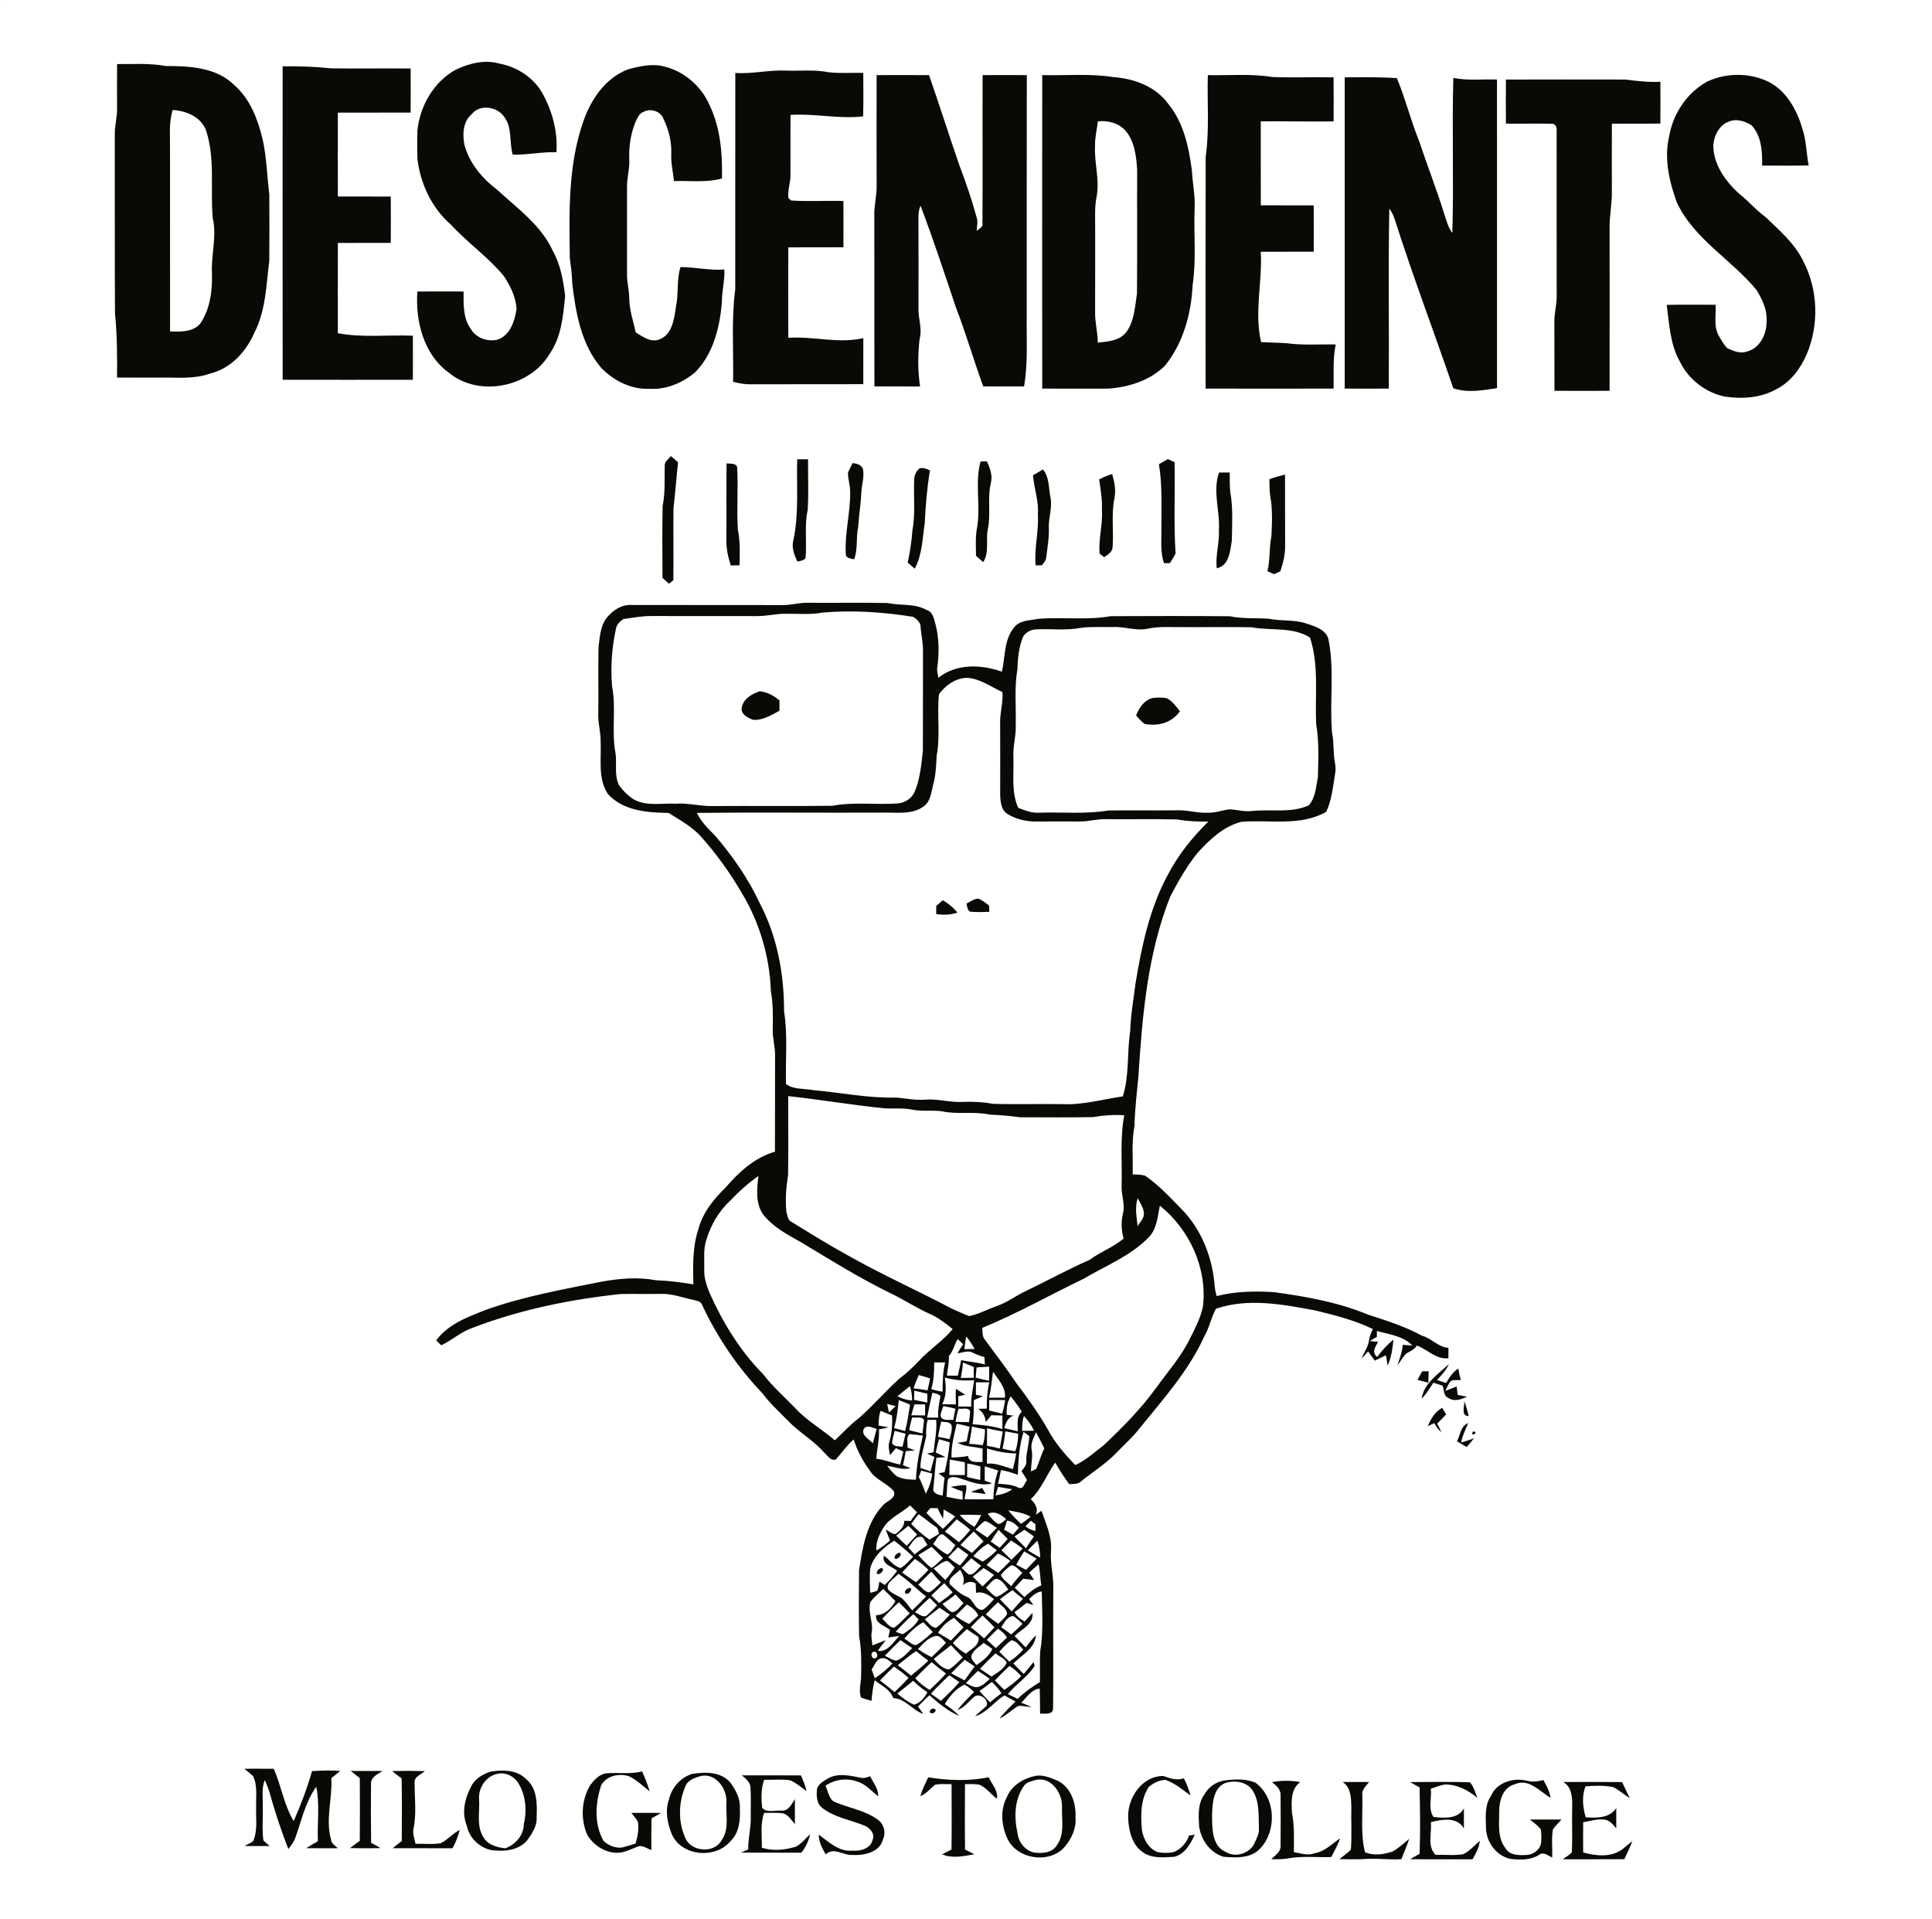 <?xml version="1.0" encoding="UTF-8" ?>
<!DOCTYPE svg PUBLIC "-//W3C//DTD SVG 1.1//EN" "http://www.w3.org/Graphics/SVG/1.1/DTD/svg11.dtd">
<svg width="875pt" height="869pt" viewBox="0 0 875 869" version="1.1" xmlns="http://www.w3.org/2000/svg">
<g id="#0a0906ff">
<path fill="#0a0906" opacity="1.00" d=" M 0.00 0.00 L 0.10 0.00 C 0.08 0.03 0.03 0.08 0.00 0.10 L 0.00 0.00 Z" />
<path fill="#0a0906" opacity="1.00" d=" M 206.53 31.50 C 212.58 28.65 219.60 26.89 226.19 28.80 C 233.99 30.25 241.19 34.83 245.33 41.65 C 250.02 49.89 252.67 59.40 252.01 68.92 C 245.37 68.72 238.83 70.21 232.19 70.03 C 230.58 64.32 232.11 57.71 228.24 52.77 C 225.09 48.24 217.17 47.09 213.67 51.69 C 209.63 55.03 209.40 60.86 210.35 65.62 C 212.58 73.89 218.38 80.84 225.14 85.90 C 234.28 94.37 245.08 101.96 250.38 113.65 C 253.89 119.88 255.11 127.04 255.95 134.05 C 255.07 142.95 254.27 152.44 249.06 160.05 C 240.20 175.31 217.04 180.17 203.25 168.77 C 191.88 160.53 188.07 145.42 189.02 132.02 C 196.00 131.98 202.98 131.99 209.96 132.01 C 209.92 137.70 209.68 143.96 213.13 148.83 C 215.51 153.10 221.02 155.02 225.64 153.72 C 231.19 151.60 233.14 145.26 233.95 139.92 C 233.64 134.48 231.10 129.40 228.12 124.93 C 221.03 116.33 211.74 109.97 204.24 101.76 C 195.57 94.25 190.42 83.27 189.05 71.99 C 188.91 67.67 188.92 63.34 189.04 59.01 C 190.26 47.84 196.50 36.94 206.53 31.50 Z" />
<path fill="#0a0906" opacity="1.00" d=" M 53.02 29.02 C 60.36 29.06 67.77 28.53 75.03 29.90 C 85.84 29.87 98.20 30.50 106.28 38.71 C 113.37 44.94 116.77 54.11 118.94 63.05 C 120.77 71.26 120.92 79.67 121.97 87.98 C 122.02 97.99 122.05 108.00 121.96 118.01 C 120.59 129.15 120.38 140.84 115.04 151.02 C 111.32 159.46 104.36 166.96 95.14 169.16 C 88.03 171.78 80.41 170.89 73.00 171.00 C 66.34 170.99 59.68 171.03 53.02 170.98 C 53.08 161.30 53.06 151.63 52.08 141.99 C 51.90 114.99 52.06 87.98 51.99 60.98 C 51.90 56.96 53.10 53.05 53.02 49.03 C 53.03 42.36 52.95 35.69 53.02 29.02 M 78.24 49.81 C 76.41 55.37 77.08 61.25 77.00 67.00 C 77.01 94.70 76.98 122.40 77.02 150.11 C 81.71 150.25 87.20 150.45 90.63 146.65 C 95.11 140.11 96.22 131.77 96.00 124.00 C 95.52 115.54 98.30 107.09 96.34 98.68 C 95.20 85.41 97.54 71.63 93.22 58.76 C 90.75 52.82 84.31 50.18 78.24 49.81 Z" />
<path fill="#0a0906" opacity="1.00" d=" M 284.41 31.41 C 289.71 29.99 295.41 28.66 300.85 30.13 C 309.94 32.32 317.69 39.10 321.37 47.64 C 326.29 57.92 327.24 69.59 326.98 80.83 C 319.88 82.81 312.47 81.77 305.21 82.00 C 304.90 77.99 303.83 74.05 304.01 70.01 C 304.29 64.34 302.88 58.67 300.38 53.61 C 299.09 50.31 294.68 49.00 291.63 50.58 C 289.38 51.31 288.56 53.71 287.65 55.65 C 285.62 60.83 284.77 66.46 285.00 72.02 C 285.26 76.38 283.86 80.61 283.98 84.97 C 284.01 97.99 284.00 111.01 283.98 124.03 C 283.89 127.73 284.95 131.32 284.99 135.01 C 285.00 140.33 286.81 145.39 287.92 150.53 C 291.13 152.49 294.64 155.21 298.63 153.73 C 304.44 151.54 305.35 144.42 306.11 139.06 C 307.44 133.08 306.35 126.84 308.18 120.95 C 314.84 120.94 321.37 122.58 328.06 122.04 C 328.30 127.07 326.88 131.98 326.95 137.00 C 325.95 148.37 323.01 160.39 314.71 168.72 C 308.94 173.47 301.57 176.59 293.99 176.07 C 285.78 176.43 277.96 172.38 272.34 166.64 C 263.14 155.96 260.71 141.49 259.13 127.94 C 259.07 124.26 258.55 120.62 258.08 116.98 C 257.77 96.27 257.22 74.97 264.13 55.13 C 267.60 45.08 274.11 35.33 284.41 31.41 Z" />
<path fill="#0a0906" opacity="1.00" d=" M 128.01 30.03 C 135.36 29.95 142.71 30.17 150.01 30.95 C 162.00 31.10 173.99 30.92 185.98 31.02 C 186.02 37.67 186.02 44.33 185.98 50.98 C 174.99 51.05 164.01 50.95 153.02 51.02 C 152.98 63.67 152.98 76.33 153.02 88.98 C 161.01 89.05 168.99 88.95 176.98 89.02 C 177.02 96.01 177.02 102.99 176.98 109.98 C 168.99 110.06 161.01 109.94 153.02 110.02 C 152.97 123.65 153.01 137.27 153.00 150.90 C 164.20 153.01 175.66 151.57 186.98 152.02 C 187.02 158.67 187.02 165.33 186.98 171.98 C 167.33 172.01 147.67 172.02 128.02 171.98 C 127.98 124.66 127.99 77.34 128.01 30.03 Z" />
<path fill="#0a0906" opacity="1.00" d=" M 333.02 33.03 C 340.73 33.58 348.30 31.58 356.00 31.98 C 362.42 32.20 368.91 31.43 375.25 32.71 C 380.47 33.33 385.74 32.87 390.98 33.01 C 391.00 39.58 391.08 46.15 390.91 52.71 C 379.91 53.98 369.02 51.32 358.02 52.03 C 357.94 61.03 358.05 70.04 358.01 79.04 C 358.09 82.62 356.64 86.08 357.05 89.67 C 357.37 89.96 357.99 90.53 358.31 90.81 C 366.18 91.32 374.09 90.81 381.98 91.02 C 382.02 98.01 382.02 104.99 381.98 111.98 C 373.66 112.05 365.34 111.95 357.02 112.02 C 356.98 125.68 356.98 139.33 357.02 152.99 C 368.37 152.17 379.75 155.78 391.00 153.11 C 391.00 160.07 391.02 167.02 390.98 173.98 C 373.98 174.05 356.98 173.95 339.98 174.03 C 337.27 174.10 334.62 173.57 332.02 172.91 C 332.29 158.94 331.17 144.89 332.99 131.01 C 333.03 98.35 332.96 65.69 333.02 33.03 Z" />
<path fill="#0a0906" opacity="1.00" d=" M 397.02 34.02 C 404.94 33.98 412.85 33.97 420.77 34.03 C 425.45 47.50 429.76 61.10 434.40 74.59 C 437.43 82.47 440.14 90.49 442.38 98.64 C 443.00 100.55 442.39 102.56 442.33 104.51 C 443.54 103.58 445.35 102.83 444.96 100.96 C 445.08 78.65 444.93 56.33 445.02 34.02 C 451.69 33.98 458.36 33.98 465.04 34.02 C 464.96 70.35 465.02 106.68 465.00 143.00 C 464.86 153.68 465.62 164.42 463.80 174.99 C 457.63 175.01 451.46 175.04 445.29 174.97 C 440.96 163.08 437.46 150.91 432.90 139.12 C 427.72 123.74 422.67 108.29 416.90 93.14 C 416.12 94.99 415.90 96.98 415.96 98.96 C 416.04 112.65 415.99 126.34 415.98 140.03 C 415.91 144.53 417.76 148.98 416.49 153.46 C 415.67 160.59 415.61 167.92 416.71 175.02 C 409.81 174.98 402.92 175.03 396.02 174.98 C 395.96 149.31 396.04 123.64 395.98 97.98 C 395.78 93.29 397.14 88.71 397.02 84.02 C 396.99 67.36 396.98 50.69 397.02 34.02 Z" />
<path fill="#0a0906" opacity="1.00" d=" M 472.02 34.02 C 482.70 34.27 493.46 33.23 504.06 34.89 C 513.49 35.55 523.29 39.07 529.04 46.96 C 536.03 55.44 538.39 66.50 539.81 77.13 C 540.09 83.11 541.43 88.99 541.02 95.00 C 540.63 106.35 541.85 117.79 540.14 129.05 C 539.53 142.05 535.89 155.37 527.60 165.63 C 520.86 172.31 511.31 175.30 502.03 175.99 C 492.02 176.03 482.02 176.01 472.02 175.98 C 471.99 128.66 471.98 81.34 472.02 34.02 M 497.24 54.96 C 496.81 58.63 495.84 62.24 495.95 65.96 C 495.51 73.59 498.07 81.11 496.71 88.74 C 495.64 93.76 496.04 98.91 496.00 104.00 C 495.99 116.34 496.02 128.68 495.97 141.03 C 495.84 145.78 497.16 150.42 497.20 155.17 C 501.79 154.66 507.29 154.33 510.23 150.22 C 513.76 145.21 514.03 138.83 514.93 132.97 C 515.12 114.30 514.94 95.63 515.01 76.96 C 514.63 70.81 513.91 64.11 509.77 59.22 C 506.64 55.68 501.80 54.47 497.24 54.96 Z" />
<path fill="#0a0906" opacity="1.00" d=" M 547.02 34.02 C 556.72 34.23 566.50 33.29 576.12 34.87 C 585.39 35.23 594.69 34.85 603.97 35.03 C 604.02 41.68 604.02 48.33 603.98 54.98 C 592.98 55.15 581.98 54.82 571.00 54.96 C 571.01 67.63 570.97 80.31 571.02 92.98 C 579.01 93.05 586.99 92.95 594.98 93.02 C 595.02 100.01 595.02 106.99 594.98 113.98 C 586.99 114.05 579.00 113.94 571.01 114.02 C 571.79 127.67 567.96 141.43 571.16 154.94 C 575.03 155.14 578.91 155.16 582.78 155.44 C 590.13 156.44 597.55 155.84 604.94 156.00 C 603.60 162.58 604.07 169.31 603.99 175.98 C 584.66 176.02 565.34 176.01 546.02 175.98 C 546.01 140.99 545.95 106.00 546.05 71.01 C 547.80 58.76 546.67 46.35 547.02 34.02 Z" />
<path fill="#0a0906" opacity="1.00" d=" M 773.02 37.02 C 781.93 32.79 792.83 32.83 801.61 37.37 C 809.50 41.76 813.99 50.23 816.40 58.62 C 818.10 63.91 818.12 69.51 819.14 74.94 C 812.11 75.07 805.09 74.99 798.06 74.99 C 798.19 68.72 797.81 61.56 793.27 56.75 C 790.35 54.92 786.45 53.57 783.12 55.03 C 778.60 56.55 776.18 61.53 775.95 66.02 C 776.07 74.59 781.39 81.95 787.44 87.55 C 791.75 90.88 795.23 95.15 799.67 98.34 C 805.95 104.41 812.87 110.28 816.71 118.31 C 823.40 131.16 823.91 146.98 818.31 160.32 C 815.47 166.91 810.91 173.08 804.35 176.34 C 797.37 180.22 789.13 180.74 781.37 179.64 C 772.66 177.91 764.90 172.00 760.96 164.03 C 756.40 156.15 756.02 146.87 754.85 138.07 C 762.23 137.93 769.61 138.00 776.99 138.02 C 777.30 142.80 775.91 148.07 778.63 152.37 C 779.69 154.24 780.76 156.18 782.32 157.70 C 785.01 158.95 788.23 160.31 791.18 159.20 C 797.26 157.71 800.36 150.81 800.08 145.00 C 800.32 140.08 798.05 135.51 795.58 131.41 C 784.23 117.51 767.21 108.36 759.40 91.60 C 756.01 82.21 753.60 71.87 755.92 61.93 C 757.61 51.66 763.91 42.15 773.02 37.02 Z" />
<path fill="#0a0906" opacity="1.00" d=" M 609.02 35.02 C 616.90 34.97 624.77 34.88 632.64 35.36 C 636.56 44.77 638.96 54.72 642.83 64.15 C 646.43 75.11 650.69 85.84 654.10 96.88 C 655.10 99.83 655.81 102.99 657.76 105.51 C 658.46 82.11 657.56 58.67 658.21 35.27 C 664.71 36.62 671.39 35.77 677.98 36.02 C 678.03 82.60 677.99 129.19 678.00 175.78 C 671.46 176.76 664.65 178.04 658.20 175.84 C 649.56 150.55 640.05 125.56 631.92 100.09 C 631.29 98.09 630.50 96.14 629.22 94.47 C 628.69 121.62 629.18 148.81 628.98 175.98 C 622.32 176.02 615.67 176.02 609.02 175.98 C 608.99 128.99 608.99 82.01 609.02 35.02 Z" />
<path fill="#0a0906" opacity="1.00" d=" M 682.03 36.03 C 700.02 35.98 718.02 35.98 736.02 36.02 C 741.32 36.67 746.62 37.31 751.98 37.03 C 752.02 43.34 752.02 49.66 751.98 55.98 C 744.66 56.05 737.34 55.95 730.02 56.02 C 729.97 66.35 730.00 76.69 730.01 87.02 C 730.09 92.37 728.92 97.65 728.99 103.00 C 729.00 127.66 729.02 152.32 728.98 176.98 C 720.66 177.02 712.34 177.02 704.02 176.98 C 703.97 166.64 704.02 156.30 703.98 145.97 C 703.86 141.95 705.09 138.05 705.02 134.03 C 704.97 109.03 705.03 84.04 704.99 59.04 C 705.20 57.70 704.40 55.95 702.85 56.06 C 695.91 55.83 688.96 56.12 682.02 55.98 C 681.98 49.33 681.97 42.68 682.03 36.03 Z" />
<path fill="#0a0906" opacity="1.00" d=" M 301.05 211.06 C 300.88 209.05 302.76 207.92 303.87 206.54 C 304.93 207.48 306.00 208.42 307.08 209.35 C 306.33 216.22 305.87 223.11 305.03 229.98 C 304.89 240.89 305.10 251.81 304.96 262.73 C 304.46 263.13 303.47 263.94 302.97 264.35 C 302.00 263.46 301.03 262.58 300.05 261.71 C 300.01 250.82 299.86 239.93 300.11 229.05 C 301.34 223.12 300.90 217.07 301.05 211.06 Z" />
<path fill="#0a0906" opacity="1.00" d=" M 361.05 207.99 C 362.68 207.99 364.32 207.99 365.96 208.00 C 365.92 215.62 366.25 223.26 365.82 230.87 C 364.24 238.07 365.48 245.45 364.83 252.73 C 363.97 253.95 362.42 253.98 361.12 254.31 C 359.72 251.23 358.33 247.87 359.37 244.45 C 361.86 232.43 360.71 220.16 361.05 207.99 Z" />
<path fill="#0a0906" opacity="1.00" d=" M 524.87 210.22 C 526.21 209.45 527.56 208.69 528.91 207.92 C 529.91 208.38 530.93 208.84 531.95 209.29 C 532.27 223.07 531.51 236.88 532.42 250.63 C 531.70 252.16 530.74 253.57 529.84 255.00 C 529.18 255.01 527.84 255.03 527.17 255.04 C 525.49 250.19 526.04 245.03 526.00 240.00 C 525.91 230.05 526.53 220.07 524.87 210.22 Z" />
<path fill="#0a0906" opacity="1.00" d=" M 444.10 208.99 C 444.82 208.98 446.26 208.96 446.98 208.94 C 448.38 212.00 449.62 215.33 448.76 218.73 C 447.13 225.53 448.80 232.59 447.43 239.42 C 446.30 244.43 448.24 249.99 445.29 254.56 C 444.20 253.61 443.12 252.66 442.04 251.71 C 442.00 247.33 441.68 242.90 442.57 238.58 C 444.15 228.80 441.44 218.60 444.10 208.99 Z" />
<path fill="#0a0906" opacity="1.00" d=" M 329.07 209.83 C 330.70 210.12 332.84 209.57 333.83 211.30 C 334.41 220.81 333.59 230.36 334.17 239.87 C 335.28 245.18 335.07 250.61 334.94 255.99 C 333.61 256.01 332.28 256.04 330.96 256.07 C 329.69 252.19 328.86 248.13 328.97 244.03 C 329.07 232.63 328.90 221.23 329.07 209.83 Z" />
<path fill="#0a0906" opacity="1.00" d=" M 386.20 209.70 C 388.06 209.97 390.04 210.41 390.82 212.37 C 391.55 215.94 390.27 219.48 390.09 223.03 C 389.89 228.30 388.96 233.49 388.67 238.74 C 387.61 243.55 388.64 248.62 386.83 253.28 C 385.41 252.98 382.99 252.83 383.06 250.87 C 382.50 241.51 385.15 232.31 385.04 222.96 C 385.12 219.99 384.03 217.14 384.04 214.18 C 384.58 212.61 385.43 211.17 386.20 209.70 Z" />
<path fill="#0a0906" opacity="1.00" d=" M 416.40 212.16 C 418.06 211.56 419.69 212.35 421.18 213.03 C 419.85 220.91 419.20 228.90 418.81 236.88 C 417.75 243.83 417.73 251.19 414.28 257.53 C 413.21 256.61 412.16 255.70 411.10 254.78 C 412.16 249.96 412.88 245.07 413.23 240.14 C 414.68 232.52 413.67 224.74 414.04 217.05 C 414.11 215.20 414.96 213.34 416.40 212.16 Z" />
<path fill="#0a0906" opacity="1.00" d=" M 467.84 215.26 C 469.34 214.37 470.85 213.49 472.36 212.60 C 475.35 216.13 474.84 221.01 475.76 225.27 C 476.70 229.87 474.84 234.37 475.01 238.97 C 475.19 243.61 474.36 248.19 473.78 252.78 C 473.63 254.07 472.52 254.93 471.89 255.99 C 471.18 256.00 469.76 256.03 469.05 256.04 C 468.29 248.29 470.54 240.73 470.04 232.99 C 470.55 226.95 468.33 221.21 467.84 215.26 Z" />
<path fill="#0a0906" opacity="1.00" d=" M 552.11 213.99 C 553.71 213.99 555.32 213.99 556.93 213.99 C 556.98 216.95 556.88 219.92 557.19 222.88 C 558.50 230.13 558.02 237.56 557.88 244.89 C 557.11 249.57 556.73 256.14 551.07 257.36 C 550.39 251.52 552.34 245.84 552.05 240.01 C 552.57 231.34 549.11 222.48 552.11 213.99 Z" />
<path fill="#0a0906" opacity="1.00" d=" M 497.81 217.13 C 499.68 216.11 501.64 215.23 503.71 214.70 C 504.73 218.27 505.50 222.02 504.72 225.73 C 503.21 233.02 504.48 240.49 503.89 247.85 C 503.73 250.06 501.69 251.24 500.05 252.33 C 499.54 251.93 498.52 251.14 498.01 250.75 C 497.44 244.10 499.50 237.63 499.05 230.99 C 499.29 226.32 498.47 221.73 497.81 217.13 Z" />
<path fill="#0a0906" opacity="1.00" d=" M 574.92 216.98 C 577.24 216.17 579.62 215.54 581.99 214.89 C 582.03 225.60 581.97 236.32 582.03 247.04 C 582.12 251.04 581.12 254.97 579.86 258.74 C 578.90 259.16 577.96 259.58 577.02 260.02 C 576.01 259.57 575.01 259.13 574.01 258.70 C 575.30 253.51 574.74 248.11 575.82 242.88 C 576.11 236.84 576.41 230.71 575.29 224.74 C 574.90 222.17 574.97 219.56 574.92 216.98 Z" />
<path fill="#0a0906" opacity="1.00" d=" M 354.04 274.02 C 358.06 274.16 361.94 272.84 365.96 272.98 C 377.96 273.09 389.97 272.84 401.97 273.09 C 407.87 274.35 414.29 273.16 419.72 276.27 C 422.42 277.05 422.91 280.06 423.61 282.39 C 425.36 288.90 425.40 295.73 424.48 302.37 C 424.26 303.91 424.76 305.43 424.99 306.95 C 433.10 300.45 444.41 300.83 453.74 304.19 C 455.33 297.51 454.62 289.84 459.22 284.23 C 461.79 280.78 466.45 281.02 470.25 280.25 C 481.15 279.35 492.18 280.97 503.00 279.05 C 520.99 278.98 538.99 278.92 556.97 279.08 C 562.86 280.29 568.87 279.80 574.82 280.22 C 580.37 281.37 586.19 280.49 591.62 282.37 C 595.67 283.67 601.10 285.26 601.79 290.21 C 604.40 303.90 602.11 317.94 603.27 331.76 C 604.26 336.27 603.69 340.93 604.60 345.45 C 604.93 347.13 604.98 348.86 604.64 350.55 C 603.70 356.30 603.13 362.29 600.67 367.63 C 588.98 374.36 574.97 371.11 562.19 372.17 C 554.10 374.22 547.77 380.30 542.31 386.31 C 537.45 392.35 533.61 399.16 530.01 406.00 C 519.70 431.90 517.33 460.05 515.58 487.58 C 514.86 495.00 513.98 502.41 513.81 509.88 C 512.41 517.11 513.17 524.49 513.00 531.81 C 514.84 531.96 516.72 531.90 518.53 532.38 C 524.63 536.51 529.65 541.98 534.78 547.22 C 544.21 556.61 549.27 569.76 550.17 582.91 C 550.32 584.28 550.69 585.61 551.01 586.96 C 559.45 584.77 568.21 584.63 576.87 585.16 C 591.40 587.11 606.01 589.72 619.61 595.36 C 627.94 598.08 636.33 600.66 644.03 604.92 C 648.41 606.05 651.37 610.15 656.00 610.38 C 655.99 611.95 655.98 613.53 655.98 615.11 C 650.43 615.73 646.54 611.17 641.71 609.34 C 640.63 611.15 638.71 611.93 636.96 612.91 C 635.31 614.47 634.30 616.57 632.88 618.33 C 633.88 615.28 635.05 612.26 635.31 609.03 C 636.75 609.15 638.19 609.29 639.65 609.38 C 635.61 604.97 629.09 604.35 623.61 602.74 C 623.59 603.63 623.58 604.52 623.58 605.43 C 622.49 606.02 621.43 606.66 620.39 607.33 C 621.63 607.47 622.88 607.56 624.14 607.63 C 622.95 609.92 621.03 612.48 623.73 614.51 C 625.87 611.63 628.27 608.92 631.09 606.69 C 630.69 610.67 630.14 614.74 628.46 618.43 C 628.17 616.87 627.91 615.32 627.68 613.77 C 625.99 614.54 624.32 615.35 622.66 616.17 C 621.60 614.80 620.61 613.40 619.60 612.01 C 618.64 613.09 617.69 614.19 616.69 615.24 C 617.69 612.44 619.65 610.01 620.02 607.00 C 620.28 605.19 620.98 603.51 621.76 601.88 C 613.49 597.85 604.50 595.58 595.60 593.44 C 580.88 590.70 565.29 587.71 550.71 592.68 C 548.47 596.69 547.72 601.36 545.36 605.34 C 538.26 620.93 526.68 633.78 516.01 646.97 C 512.98 650.92 509.20 654.18 505.77 657.76 C 501.02 662.80 495.08 666.43 489.73 670.76 C 488.30 672.27 486.12 671.95 484.25 672.13 C 481.90 669.03 479.89 665.69 477.90 662.36 C 474.03 667.77 471.75 674.28 466.83 678.93 C 468.79 680.86 470.44 683.18 469.07 685.99 C 469.94 685.39 470.82 684.78 471.70 684.19 C 473.64 689.96 476.42 695.71 476.01 701.96 C 475.47 708.03 477.34 713.93 477.03 719.99 C 476.91 737.94 477.13 755.90 476.93 773.85 C 476.73 776.79 473.05 775.83 471.06 776.10 C 470.99 772.28 471.03 768.47 470.88 764.66 C 467.10 765.14 465.01 768.65 462.54 771.13 C 464.10 771.74 465.68 772.32 467.21 773.03 C 465.19 773.02 463.19 772.37 461.18 772.57 C 458.22 774.26 455.84 776.82 452.72 778.28 C 454.83 775.45 457.43 773.05 459.92 770.57 C 458.24 769.66 456.57 768.75 454.92 767.82 C 450.21 770.60 447.01 775.60 441.63 777.27 C 443.18 775.48 445.16 774.17 446.84 772.52 C 447.99 769.52 443.18 766.17 440.85 768.74 C 438.53 770.72 436.69 773.42 433.66 774.39 C 435.88 771.41 438.62 768.89 441.17 766.22 C 439.79 765.04 438.47 763.76 436.88 762.90 C 432.93 764.62 430.10 768.12 427.90 771.72 C 430.15 773.37 432.54 774.90 434.37 777.06 C 429.30 774.89 425.05 771.31 420.95 767.71 C 419.18 769.36 417.45 771.07 415.75 772.81 C 416.57 773.93 417.40 775.05 418.20 776.20 C 413.25 774.52 410.00 769.21 404.57 769.02 C 403.19 765.12 399.19 763.30 396.12 760.94 C 395.39 764.00 394.93 767.11 394.72 770.26 C 393.14 769.81 391.59 769.32 390.03 768.85 C 388.73 765.65 390.00 762.33 389.99 759.04 C 390.13 753.00 390.20 746.93 389.09 740.97 C 388.90 730.99 388.97 721.00 389.06 711.02 C 390.64 700.79 392.48 689.67 399.79 681.80 C 401.46 679.73 406.02 678.67 404.82 675.37 C 401.79 671.59 396.59 670.23 393.98 666.03 C 390.79 661.72 388.22 656.99 386.64 651.85 C 383.59 654.52 381.27 657.84 378.62 660.87 C 376.21 661.89 374.78 659.07 373.22 657.77 C 368.39 652.19 361.77 648.61 356.73 643.26 C 352.75 639.24 348.58 635.37 345.17 630.84 C 334.02 619.14 324.85 605.61 318.00 590.99 C 317.38 589.01 315.07 589.08 313.44 588.55 C 308.67 587.52 303.99 585.71 299.04 585.97 C 293.01 586.05 286.99 585.91 280.97 586.03 C 258.26 588.47 235.65 593.05 214.27 601.24 C 208.98 602.97 204.83 606.85 199.86 609.24 C 199.09 608.49 198.32 607.75 197.55 607.02 C 202.98 599.59 211.91 596.41 220.14 593.15 C 237.07 587.11 254.83 583.96 272.40 580.43 C 280.55 578.97 288.93 578.23 297.12 579.79 C 302.80 579.96 308.42 580.73 314.02 581.64 C 313.85 573.15 313.58 564.53 316.39 556.39 C 318.34 548.98 323.35 542.96 328.70 537.70 C 334.71 530.71 341.91 524.16 350.97 521.57 C 351.05 507.03 350.96 492.50 351.02 477.96 C 351.09 473.94 349.80 470.05 349.98 466.03 C 350.08 460.32 350.16 454.59 349.13 448.96 C 348.60 433.20 343.99 417.67 335.83 404.18 C 330.62 395.32 324.63 386.89 317.78 379.22 C 313.67 374.45 308.04 371.47 302.82 368.15 C 293.20 368.03 282.29 367.21 275.36 359.64 C 270.66 352.61 272.41 343.91 272.03 335.98 C 272.14 331.62 270.74 327.39 270.97 323.03 C 271.09 313.03 270.87 303.02 271.07 293.03 C 271.69 288.50 271.82 283.55 274.77 279.80 C 277.44 276.44 281.51 273.74 285.95 273.97 C 308.64 274.04 331.34 273.96 354.04 274.02 M 372.42 277.43 C 366.99 278.47 361.45 277.84 355.96 277.98 C 351.61 277.83 347.36 279.04 343.01 279.01 C 327.00 278.99 310.98 279.02 294.97 278.98 C 290.73 278.94 286.56 279.78 282.37 280.33 C 280.78 281.41 279.16 282.88 278.93 284.91 C 277.09 293.40 276.47 302.15 277.21 310.82 C 279.17 320.84 276.83 331.16 278.78 341.18 C 279.45 345.97 278.10 351.10 280.36 355.60 C 282.16 358.10 284.41 360.34 287.00 362.00 C 292.81 365.26 299.67 363.66 306.00 363.97 C 311.71 363.53 317.28 365.21 322.98 365.03 C 340.98 364.90 358.98 365.15 376.97 364.91 C 386.82 363.06 396.89 364.57 406.82 363.83 C 410.09 363.47 413.10 361.45 414.34 358.35 C 416.74 352.55 417.28 346.20 417.97 340.03 C 418.06 325.00 417.95 309.98 418.02 294.96 C 418.10 291.29 417.23 287.70 416.94 284.06 C 417.05 281.91 415.20 280.44 413.61 279.34 C 400.02 277.19 386.15 276.20 372.42 277.43 M 489.37 284.35 C 482.65 285.62 475.81 284.68 469.04 285.04 C 466.78 285.16 464.49 286.38 463.35 288.37 C 461.45 292.97 460.93 297.95 460.81 302.89 C 459.35 311.19 460.21 319.64 460.03 328.02 C 460.30 333.06 458.67 337.95 458.97 342.99 C 459.24 350.63 457.93 358.60 461.14 365.83 C 464.27 367.07 467.51 368.32 470.95 368.04 C 481.30 367.70 491.74 368.76 502.00 367.05 C 512.34 366.89 522.68 367.08 533.02 366.97 C 537.73 366.74 542.30 368.31 547.02 368.06 C 550.42 368.19 553.62 366.88 556.96 366.50 C 560.37 366.73 563.78 367.74 567.22 367.25 C 575.70 366.38 584.69 368.34 592.72 364.73 C 595.81 361.29 596.02 356.24 596.87 351.89 C 597.06 343.92 597.48 335.86 596.09 327.97 C 595.48 314.90 597.46 301.34 593.29 288.72 C 585.37 283.72 575.73 285.74 566.98 284.07 C 556.66 283.86 546.33 284.07 536.00 284.00 C 530.58 284.09 525.08 283.55 519.74 284.73 C 514.46 285.84 509.30 283.65 504.02 283.97 C 499.13 284.08 494.22 283.68 489.37 284.35 M 425.25 314.40 C 424.31 323.61 425.94 332.99 424.23 342.15 C 423.98 346.38 423.86 350.64 422.79 354.77 C 421.78 358.41 421.65 362.89 418.24 365.25 C 412.93 369.09 406.11 367.84 400.00 368.00 C 371.87 368.13 343.74 367.83 315.62 368.13 C 317.51 372.11 320.62 375.23 323.73 378.28 C 331.74 387.60 338.84 397.77 344.04 408.93 C 351.97 423.97 355.15 441.09 355.10 457.98 C 356.86 468.87 355.65 479.97 355.99 490.96 C 359.60 493.54 364.13 492.87 368.27 493.68 C 380.86 494.81 393.34 497.40 406.03 497.04 C 410.34 497.46 414.63 498.33 419.00 498.00 C 424.72 497.49 430.28 499.36 435.99 499.02 C 440.70 498.79 445.39 499.10 450.03 499.91 C 460.35 500.17 470.67 499.89 480.99 500.02 C 490.31 500.48 499.38 497.87 508.53 496.51 C 511.54 486.92 510.36 476.77 511.87 466.97 C 512.09 459.68 513.38 452.49 514.29 445.27 C 517.07 428.35 520.72 411.18 529.00 395.99 C 533.68 387.04 540.09 379.11 547.27 372.05 C 542.47 372.16 537.70 371.91 532.97 371.09 C 522.31 370.84 511.63 371.09 500.97 370.98 C 496.94 370.80 493.05 372.09 489.04 372.02 C 482.68 372.02 476.32 371.97 469.96 372.03 C 465.24 372.17 460.40 371.14 456.34 368.66 C 453.43 366.91 453.10 363.10 452.98 360.04 C 452.99 349.35 453.03 338.66 452.97 327.98 C 452.75 323.08 454.38 318.33 454.00 313.42 C 448.78 311.05 443.91 307.33 438.00 306.95 C 432.78 307.07 428.24 310.31 425.25 314.40 M 356.98 496.40 C 356.95 508.25 357.12 520.12 356.93 531.97 C 356.07 537.54 355.56 543.20 356.16 548.83 C 356.62 550.47 356.79 552.61 358.56 553.41 C 366.85 558.50 375.12 563.66 383.66 568.33 C 399.12 577.13 415.40 584.37 431.13 592.67 C 433.76 593.78 436.31 595.09 439.01 596.02 C 443.34 595.09 447.28 592.94 451.44 591.46 C 456.18 589.87 460.14 586.72 464.66 584.65 C 474.32 579.99 483.74 574.82 493.56 570.51 C 498.40 566.87 504.24 564.84 508.89 560.90 C 507.83 557.21 507.68 553.30 508.59 549.56 C 509.70 545.37 507.74 541.24 507.98 537.03 C 508.26 526.37 507.20 515.61 509.16 505.06 C 504.40 504.74 499.66 505.09 494.97 505.91 C 483.98 506.11 472.97 505.99 461.98 505.97 C 457.39 505.37 452.80 504.93 448.18 504.76 C 441.11 503.19 433.81 504.81 426.74 503.29 C 422.32 502.64 417.82 503.40 413.42 502.57 C 409.32 501.70 405.12 502.12 400.97 501.96 C 386.26 500.52 371.68 497.97 356.98 496.40 M 330.73 543.73 C 325.67 548.40 322.07 554.50 320.04 561.06 C 318.40 565.54 319.08 570.38 318.96 575.05 C 318.77 578.73 320.08 582.23 321.40 585.60 C 327.40 599.04 335.24 611.85 345.65 622.34 C 349.91 628.02 355.35 632.64 360.23 637.77 C 365.47 643.45 372.30 647.25 378.11 652.28 C 381.74 648.83 385.13 645.12 389.13 642.10 C 395.50 636.50 401.04 630.02 407.33 624.34 C 410.55 621.92 413.49 619.17 416.25 616.25 C 420.97 611.08 427.02 607.34 431.46 601.89 C 428.19 599.27 424.88 596.65 421.02 594.98 C 414.92 592.25 409.34 588.55 403.33 585.66 C 389.26 578.81 375.97 570.50 362.57 562.44 C 356.32 558.98 349.75 555.45 345.36 549.62 C 342.11 544.54 342.82 538.24 343.49 532.56 C 338.84 535.81 334.62 539.60 330.73 543.73 M 515.25 542.64 C 513.89 546.81 514.78 551.09 515.24 555.32 C 516.34 553.34 518.42 551.54 518.05 549.07 C 517.77 546.71 516.29 544.71 515.25 542.64 M 525.30 545.99 C 524.22 551.13 523.95 557.00 519.80 560.79 C 511.67 568.92 500.74 573.21 491.00 579.00 C 475.60 586.40 460.69 594.86 444.88 601.35 C 445.02 603.22 444.79 605.32 446.16 606.83 C 450.98 613.37 455.91 619.82 460.44 626.57 C 465.54 633.24 470.40 640.11 474.59 647.40 C 477.78 653.42 482.28 658.64 487.02 663.49 C 491.73 661.32 495.57 657.77 499.66 654.67 C 508.27 646.59 516.62 638.16 523.58 628.58 C 528.88 621.17 535.07 614.29 539.02 606.02 C 541.35 601.46 543.70 596.83 544.80 591.80 C 546.91 574.47 538.77 556.82 525.30 545.99 M 436.76 611.00 C 438.30 610.97 439.84 610.94 441.39 610.90 C 440.31 608.90 439.03 607.02 437.64 605.24 C 437.22 607.14 436.97 609.06 436.76 611.00 M 429.72 614.16 C 429.96 617.13 429.10 620.02 428.85 622.96 C 430.48 622.97 432.13 622.99 433.78 623.01 C 434.32 620.66 434.88 618.33 435.31 615.97 C 438.88 616.71 442.55 616.93 446.07 617.94 C 445.99 616.81 445.91 615.69 445.83 614.57 C 443.68 614.08 441.71 613.11 439.72 612.21 C 437.68 611.73 435.63 612.64 433.62 612.87 C 434.43 611.47 435.31 610.11 436.20 608.76 C 435.38 607.96 434.57 607.18 433.75 606.40 C 432.21 608.90 431.69 611.91 429.72 614.16 M 423.09 616.99 C 423.09 621.03 423.00 625.12 421.76 629.02 C 423.41 629.61 425.14 629.99 426.89 630.25 C 426.92 625.81 426.97 621.34 428.06 617.00 C 426.40 616.99 424.74 616.99 423.09 616.99 M 436.13 617.05 C 435.95 619.39 435.61 621.71 435.16 624.02 C 437.10 624.00 439.04 623.98 440.99 623.97 C 441.00 622.32 441.00 620.68 441.02 619.04 C 439.40 618.35 437.76 617.72 436.13 617.05 M 442.29 619.27 C 442.13 620.80 442.01 622.33 441.89 623.88 C 443.88 624.45 445.89 624.93 447.95 625.24 C 447.98 623.12 447.99 621.02 447.98 618.91 C 446.08 619.00 444.18 619.11 442.29 619.27 M 447.91 632.99 C 450.32 632.99 452.73 632.98 455.15 632.95 C 455.61 628.30 452.14 624.81 449.75 621.23 C 449.15 625.15 448.89 629.13 447.91 632.99 M 416.13 622.71 C 415.21 624.66 414.41 626.67 413.74 628.73 C 415.85 628.97 417.97 629.23 420.06 629.64 C 420.52 627.85 420.92 626.05 421.23 624.24 C 419.53 623.70 417.84 623.18 416.13 622.71 M 427.94 623.83 C 428.49 627.96 428.69 632.10 426.73 635.93 C 428.79 635.97 430.86 635.99 432.94 636.01 C 432.85 633.65 432.74 631.30 432.94 628.95 C 434.34 629.86 435.74 630.76 437.16 631.64 C 436.37 631.81 434.79 632.15 434.00 632.32 C 433.99 633.86 433.99 635.40 433.99 636.96 C 435.95 636.97 437.92 636.99 439.89 637.00 C 439.65 632.95 440.68 629.02 441.18 625.03 C 436.70 625.43 432.26 625.07 427.94 623.83 M 442.00 626.02 C 442.00 627.90 441.99 629.79 441.99 631.68 C 442.80 631.82 444.40 632.11 445.21 632.26 C 443.82 632.87 442.43 633.46 441.05 634.09 C 441.01 637.72 441.09 641.38 440.49 644.98 C 445.04 645.32 449.59 645.79 453.97 647.17 C 453.99 645.12 453.99 643.07 453.99 641.03 C 452.31 640.99 450.64 640.96 448.98 640.92 C 448.13 641.92 447.31 642.94 446.46 643.95 C 446.23 641.48 445.12 639.38 443.04 638.01 C 444.33 637.97 445.63 637.94 446.92 637.92 C 446.87 633.91 447.13 629.90 448.06 626.00 C 446.04 625.99 444.02 626.00 442.00 626.02 M 406.44 632.29 C 408.50 633.41 410.75 634.10 413.11 634.20 C 413.05 632.01 412.84 629.82 412.09 627.75 C 410.22 629.28 408.33 630.79 406.44 632.29 M 414.06 629.80 C 414.02 631.16 414.00 632.53 413.98 633.91 C 415.97 634.35 417.96 634.80 419.97 635.18 C 419.98 633.84 419.99 632.50 420.00 631.17 C 418.02 630.70 416.05 630.21 414.06 629.80 M 422.30 630.71 C 421.36 634.44 420.62 638.21 419.87 641.99 C 421.54 641.99 423.22 641.99 424.90 642.00 C 424.69 638.68 425.30 635.44 425.94 632.22 C 424.96 631.22 423.58 631.02 422.30 630.71 M 455.92 640.72 C 456.71 640.82 458.28 641.00 459.07 641.09 C 456.42 641.89 455.55 644.35 454.81 646.75 C 456.84 647.21 458.87 647.73 460.92 648.19 C 461.05 645.17 460.16 641.61 462.78 639.37 C 461.31 636.89 459.55 634.62 457.76 632.38 C 456.17 634.89 455.76 637.80 455.92 640.72 M 407.04 634.05 C 406.61 638.33 406.16 642.60 404.90 646.73 C 406.58 647.14 408.25 647.60 409.92 648.07 C 410.99 644.14 411.51 640.10 412.16 636.09 C 410.46 635.37 408.75 634.73 407.04 634.05 M 447.99 634.02 C 447.99 635.60 448.00 637.18 448.01 638.77 C 449.97 639.23 451.92 639.75 453.89 640.21 C 454.48 638.19 454.95 636.14 455.24 634.06 C 452.82 634.01 450.40 634.00 447.99 634.02 M 401.79 635.82 C 402.05 637.10 402.32 638.38 402.62 639.66 C 403.64 638.70 404.64 637.74 405.65 636.78 C 404.36 636.43 403.07 636.12 401.79 635.82 M 414.14 636.00 C 413.65 637.63 413.17 639.27 412.74 640.93 C 414.82 640.97 416.91 640.99 419.00 641.01 C 418.99 639.33 418.98 637.66 418.97 636.00 C 417.36 635.99 415.75 635.99 414.14 636.00 M 427.22 636.76 C 426.87 638.38 425.67 640.00 426.12 641.69 C 427.32 643.65 429.84 642.80 431.74 643.08 C 432.02 641.35 432.34 639.64 432.72 637.95 C 430.90 637.48 429.07 637.07 427.22 636.76 M 434.12 637.90 C 433.54 639.88 433.06 641.89 432.77 643.93 C 434.80 643.97 436.84 644.01 438.89 644.06 C 439.05 642.40 439.30 640.77 439.37 639.11 C 438.48 637.11 435.81 638.30 434.12 637.90 M 398.83 638.93 C 398.02 641.07 397.93 643.36 397.93 645.63 C 399.42 645.85 400.92 646.10 402.42 646.39 C 400.98 646.76 399.52 647.05 398.07 647.33 C 398.34 651.82 397.16 656.18 396.86 660.62 C 400.59 660.99 404.04 662.55 407.70 663.25 C 408.16 661.28 408.67 659.33 409.13 657.37 C 408.00 656.85 406.87 656.33 405.75 655.81 C 404.84 656.86 403.95 657.93 403.07 659.01 C 402.73 656.96 402.11 654.86 402.83 652.82 C 403.97 648.99 404.18 645.01 404.04 641.04 C 402.31 640.31 400.56 639.63 398.83 638.93 M 413.13 641.89 C 412.57 643.79 412.08 645.73 411.77 647.70 C 413.77 648.18 415.77 648.71 417.79 649.18 C 418.01 647.13 418.33 645.10 418.50 643.05 C 417.33 641.28 414.89 642.23 413.13 641.89 M 462.93 648.00 C 464.73 647.98 466.54 647.96 468.36 647.91 C 467.12 645.50 465.64 643.20 463.75 641.25 C 462.94 643.40 462.94 645.72 462.93 648.00 M 420.11 643.02 C 419.46 645.50 419.39 648.04 419.46 650.59 C 418.41 655.27 416.93 659.91 416.83 664.75 C 418.35 665.30 419.89 665.84 421.44 666.36 C 421.97 664.16 422.55 661.97 423.22 659.81 C 422.09 659.28 420.95 658.77 419.84 658.25 C 420.58 658.11 422.06 657.83 422.81 657.69 C 423.28 652.79 424.42 647.94 423.99 642.99 C 422.69 642.99 421.40 643.00 420.11 643.02 M 426.24 643.83 C 425.75 646.11 425.22 648.39 424.83 650.71 C 426.56 651.00 428.30 651.33 430.03 651.73 C 430.63 649.65 431.36 647.50 430.93 645.32 C 429.88 643.69 427.87 644.07 426.24 643.83 M 433.29 644.77 C 432.12 649.80 430.74 654.86 430.94 660.08 C 433.44 660.00 435.95 659.83 438.41 659.36 C 438.94 662.72 442.46 661.98 444.98 662.07 C 444.99 660.05 445.00 658.05 445.02 656.05 C 441.23 655.03 437.19 655.30 433.65 653.40 C 435.03 653.15 436.42 652.93 437.81 652.74 C 438.16 650.51 438.67 648.32 439.15 646.13 C 437.21 645.58 435.27 645.10 433.29 644.77 M 391.11 647.31 C 390.11 650.21 393.73 651.76 395.30 653.61 C 395.89 651.44 396.44 649.26 397.06 647.11 C 395.12 646.64 392.46 644.88 391.11 647.31 M 440.20 646.01 C 439.95 648.64 439.45 651.24 438.91 653.84 C 440.97 653.99 443.03 654.18 445.08 654.48 C 445.86 652.16 446.08 649.71 446.09 647.28 C 444.10 646.93 442.14 646.51 440.20 646.01 M 447.04 646.84 C 447.00 649.47 446.99 652.11 447.00 654.74 C 448.95 655.07 450.89 655.49 452.81 655.98 C 453.21 653.41 453.76 650.86 454.16 648.29 C 451.77 647.88 449.40 647.34 447.04 646.84 M 405.19 647.97 C 404.78 649.88 404.05 651.76 404.06 653.75 C 405.16 655.25 407.11 654.92 408.74 655.17 C 409.19 653.19 409.69 651.24 410.14 649.28 C 408.47 648.86 406.83 648.42 405.19 647.97 M 455.28 648.21 C 455.03 650.84 454.66 653.46 454.03 656.04 C 455.93 656.54 457.86 656.94 459.81 657.25 C 460.77 654.68 461.14 651.97 461.10 649.24 C 459.15 648.94 457.21 648.59 455.28 648.21 M 412.01 649.46 C 410.08 650.70 411.32 653.59 410.98 655.53 C 412.09 655.94 413.20 656.38 414.31 656.84 C 412.93 656.96 411.56 657.08 410.19 657.19 C 409.88 659.32 409.43 661.43 408.95 663.54 C 409.80 663.87 411.50 664.53 412.34 664.86 C 408.76 665.92 405.33 664.27 401.80 663.84 C 403.17 665.57 404.53 667.39 406.37 668.66 C 409.00 669.93 411.95 670.07 414.82 670.11 C 415.10 663.35 416.48 656.70 417.98 650.12 C 415.98 649.92 414.00 649.62 412.01 649.46 M 460.98 667.89 C 458.49 666.97 455.95 666.16 453.32 665.78 C 452.95 667.83 452.51 669.88 452.01 671.92 C 455.16 672.18 458.41 672.26 461.29 673.72 C 463.48 674.79 464.00 671.48 465.15 670.28 C 464.33 668.91 463.53 667.55 462.65 666.23 C 463.54 664.89 464.99 663.68 464.83 661.92 C 464.63 657.99 466.11 654.26 466.14 650.34 C 465.50 649.87 464.22 648.93 463.58 648.45 C 461.60 654.70 461.17 661.37 460.98 667.89 M 469.21 648.60 C 468.15 651.15 466.59 653.79 467.27 656.66 C 467.88 659.89 466.86 663.13 466.97 666.39 C 467.55 666.09 468.71 665.49 469.29 665.19 C 470.67 662.16 471.46 658.89 472.98 655.91 C 471.73 653.46 470.52 651.00 469.21 648.60 M 425.25 651.75 C 424.73 653.75 424.22 655.75 423.79 657.78 C 425.27 658.48 426.77 659.15 428.25 659.87 C 426.86 659.98 425.48 660.08 424.10 660.18 C 423.49 665.08 423.07 670.00 422.66 674.92 C 423.34 676.67 425.28 677.01 426.94 677.27 C 427.25 674.59 427.34 671.90 427.81 669.24 C 426.88 668.57 425.96 667.90 425.05 667.24 C 425.75 667.10 427.13 666.83 427.83 666.69 C 428.91 662.25 429.71 657.74 430.14 653.20 C 428.51 652.69 426.89 652.20 425.25 651.75 M 447.00 655.96 C 446.99 658.24 446.99 660.53 447.00 662.83 C 451.14 662.46 454.85 664.23 458.73 665.32 C 459.33 662.97 459.89 660.61 460.22 658.21 C 455.71 658.19 451.30 657.25 447.00 655.96 M 430.14 660.97 C 430.04 663.30 429.99 665.64 429.97 667.99 C 432.31 667.99 434.65 667.99 436.99 667.98 C 436.99 666.05 437.00 664.13 437.00 662.21 C 434.70 661.82 432.43 661.35 430.14 660.97 M 438.06 662.77 C 438.02 664.80 438.00 666.84 437.99 668.88 C 439.96 669.38 441.94 669.85 443.95 670.23 C 443.98 668.17 444.00 666.13 444.02 664.09 C 442.06 663.52 440.07 663.06 438.06 662.77 M 446.00 664.04 C 446.00 666.20 446.00 668.36 445.98 670.53 C 446.82 670.84 448.49 671.44 449.33 671.75 C 443.97 673.31 438.81 670.64 433.77 669.16 C 432.18 668.89 429.99 668.44 429.22 670.33 C 428.87 672.82 428.90 675.35 428.67 677.86 C 431.11 678.30 433.53 678.83 436.00 679.17 C 435.98 677.91 435.96 676.66 435.94 675.42 C 434.12 674.82 432.33 674.13 430.60 673.32 C 432.89 673.08 435.22 672.34 437.53 672.63 C 438.07 674.67 436.95 676.84 436.86 678.93 C 441.19 679.04 445.53 679.02 449.87 678.97 C 450.03 674.55 450.53 670.13 452.08 665.96 C 450.07 665.26 448.02 664.67 446.00 664.04 M 417.21 665.99 C 416.85 666.96 416.48 667.95 416.12 668.93 C 417.45 671.32 418.26 673.93 419.31 676.45 C 420.80 673.60 421.87 670.53 422.20 667.32 C 420.52 666.90 418.86 666.44 417.21 665.99 M 452.04 673.36 C 451.64 674.64 451.23 675.92 450.85 677.23 C 453.55 676.83 456.26 676.12 458.46 674.42 C 456.31 674.05 454.17 673.77 452.04 673.36 M 400.81 690.80 C 398.52 694.16 396.56 698.01 396.91 702.20 C 399.15 700.93 401.18 699.35 403.10 697.65 C 402.43 696.00 401.75 694.37 401.12 692.73 C 402.64 693.26 403.98 694.92 405.66 694.70 C 407.60 693.22 409.63 691.34 409.55 688.70 C 410.51 688.73 411.46 688.75 412.43 688.79 C 413.36 687.44 414.34 686.14 415.34 684.85 C 414.28 683.80 413.22 682.76 412.16 681.73 C 408.57 685.01 403.83 686.90 400.81 690.80 M 421.35 683.00 C 420.91 683.52 420.02 684.58 419.58 685.11 C 421.88 687.71 424.55 689.96 427.06 692.37 C 428.95 690.57 430.79 688.72 432.57 686.81 C 430.90 685.61 429.15 684.55 427.36 683.58 C 427.30 684.95 427.23 686.33 427.15 687.72 C 426.12 686.24 425.37 684.61 424.63 682.99 C 423.53 682.99 422.44 682.99 421.35 683.00 M 456.66 683.98 C 458.38 686.21 460.39 688.18 462.44 690.11 C 463.92 689.09 465.36 688.01 466.75 686.87 C 463.67 685.06 460.09 684.67 456.66 683.98 M 447.36 685.59 C 448.80 687.21 450.12 689.07 452.06 690.15 C 453.62 690.18 454.57 688.79 455.69 687.95 C 453.40 685.95 450.45 683.97 447.36 685.59 M 416.04 685.70 C 414.92 687.18 413.80 688.66 412.66 690.13 C 415.18 692.76 417.96 695.13 420.94 697.24 C 422.38 696.36 423.83 695.50 425.29 694.64 C 424.92 693.48 424.96 692.04 423.75 691.41 C 421.10 689.62 418.68 687.51 416.04 685.70 M 434.64 686.06 C 436.52 688.25 438.80 690.03 441.29 691.48 C 442.52 689.81 443.53 687.99 444.39 686.12 C 441.13 685.96 437.88 685.94 434.64 686.06 M 433.31 688.05 C 431.54 689.93 429.73 691.77 427.93 693.63 C 430.14 695.08 432.24 696.70 434.27 698.42 C 436.17 696.73 437.83 694.79 439.47 692.86 C 437.55 691.08 435.43 689.56 433.31 688.05 M 441.80 692.69 C 443.57 693.90 445.36 695.10 447.15 696.30 C 448.61 694.86 450.05 693.41 451.47 691.94 C 449.69 690.87 448.12 689.29 446.07 688.82 C 444.42 689.84 443.16 691.33 441.80 692.69 M 456.11 688.67 C 455.63 690.01 455.18 691.38 454.76 692.75 C 456.08 693.48 457.41 694.23 458.74 694.98 C 459.63 693.93 460.54 692.90 461.45 691.88 C 459.97 690.32 458.36 688.82 456.11 688.67 M 464.42 691.19 C 465.71 692.33 467.26 693.01 468.97 693.29 C 468.97 692.53 468.96 691.01 468.95 690.25 C 468.43 689.85 467.38 689.06 466.86 688.66 C 466.04 689.49 465.23 690.33 464.42 691.19 M 411.43 690.97 C 409.58 692.46 407.71 693.92 405.88 695.45 C 407.46 696.99 409.05 698.53 410.65 700.07 C 412.21 698.33 413.80 696.62 415.36 694.90 C 414.06 693.57 412.75 692.27 411.43 690.97 M 452.25 692.81 C 451.00 694.53 449.81 696.31 448.68 698.13 C 450.04 699.04 451.40 699.97 452.74 700.95 C 453.95 699.60 455.18 698.28 456.40 696.95 C 455.03 695.55 453.65 694.17 452.25 692.81 M 459.48 695.85 C 461.16 697.65 462.89 699.40 464.65 701.14 C 465.82 699.32 467.02 697.54 468.27 695.79 C 466.83 694.79 465.39 693.79 463.97 692.78 C 462.46 693.78 460.95 694.79 459.48 695.85 M 435.02 699.70 C 436.75 700.86 438.48 702.03 440.17 703.27 C 441.96 701.54 443.72 699.78 445.44 697.99 C 443.98 696.50 442.50 695.02 441.01 693.58 C 438.91 695.51 436.90 697.55 435.02 699.70 M 422.62 699.22 C 424.55 700.98 426.59 702.69 428.91 703.95 C 430.79 703.56 431.46 701.10 432.73 699.78 C 430.76 698.16 428.99 696.30 426.95 694.78 C 424.60 694.90 424.02 697.75 422.62 699.22 M 411.36 700.87 C 412.33 701.87 413.30 702.90 414.26 703.94 C 416.10 702.40 418.03 700.98 420.04 699.68 C 419.30 698.47 418.61 697.23 417.75 696.12 C 414.57 695.10 413.07 698.93 411.36 700.87 M 394.14 710.17 C 393.76 713.86 394.01 717.59 394.10 721.30 C 395.25 721.13 396.34 720.80 397.37 720.30 C 397.87 718.99 398.02 717.58 398.29 716.22 C 399.11 716.73 399.92 717.26 400.74 717.79 C 402.71 715.73 404.78 713.73 406.30 711.30 C 404.07 709.47 399.09 708.34 400.37 704.54 C 402.88 706.31 404.84 709.42 407.91 710.12 C 410.10 708.83 411.76 706.83 413.53 705.04 C 410.85 702.40 407.94 700.02 404.98 697.72 C 400.30 700.66 395.66 704.64 394.14 710.17 M 453.55 702.01 C 455.02 703.50 456.52 704.95 458.07 706.38 C 459.80 704.70 461.51 702.99 463.18 701.26 C 461.47 699.99 459.71 698.78 457.92 697.63 C 456.44 699.07 454.98 700.53 453.55 702.01 M 465.49 702.10 C 467.32 703.23 469.16 704.36 471.09 705.34 C 471.10 702.74 470.67 700.18 469.83 697.74 C 468.35 699.16 466.91 700.61 465.49 702.10 M 440.80 704.74 C 442.22 705.56 443.64 706.37 445.07 707.20 C 447.40 705.75 449.57 704.05 451.47 702.06 C 450.14 701.08 448.81 700.11 447.53 699.09 C 444.90 700.47 442.76 702.55 440.80 704.74 M 415.86 704.27 C 417.76 706.28 419.58 708.40 421.81 710.06 C 423.85 708.95 425.36 707.13 427.08 705.62 C 425.39 703.88 423.67 702.16 421.92 700.49 C 419.89 701.72 417.88 703.01 415.86 704.27 M 429.48 705.18 C 431.08 706.65 432.84 707.94 434.77 708.96 C 436.13 707.42 437.44 705.83 438.57 704.12 C 436.98 702.99 435.41 701.86 433.87 700.69 C 432.38 702.16 430.91 703.65 429.48 705.18 M 460.28 708.65 C 461.76 709.38 463.26 710.14 464.73 710.91 C 466.31 709.23 467.90 707.56 469.47 705.88 C 467.61 704.74 465.75 703.61 463.85 702.56 C 462.56 704.53 461.29 706.52 460.28 708.65 M 446.81 708.74 C 448.53 709.99 450.30 711.17 452.09 712.32 C 453.95 710.55 455.77 708.75 457.55 706.90 C 455.86 705.52 453.97 704.44 452.00 703.53 C 450.25 705.24 448.51 706.98 446.81 708.74 M 414.37 705.99 C 412.43 708.03 410.45 710.04 408.54 712.12 C 410.62 713.65 412.71 715.16 414.92 716.51 C 416.85 714.72 418.70 712.86 420.48 710.94 C 418.65 709.04 416.59 707.39 414.37 705.99 M 435.51 710.06 C 436.61 711.10 437.63 712.27 438.94 713.09 C 441.42 713.16 442.64 710.53 444.35 709.13 C 442.84 707.99 441.35 706.84 439.87 705.68 C 438.40 707.12 436.94 708.58 435.51 710.06 M 422.83 710.31 C 424.55 712.07 426.31 713.81 428.11 715.51 C 429.74 713.78 431.14 711.86 432.41 709.87 C 431.27 708.82 430.30 707.55 428.92 706.85 C 426.58 707.22 424.82 709.14 422.83 710.31 M 453.28 713.22 C 454.09 715.38 456.42 716.66 457.95 718.35 C 459.52 716.21 461.24 714.20 463.04 712.25 C 461.44 711.09 460.19 709.03 458.10 708.84 C 456.22 709.96 454.69 711.57 453.28 713.22 M 466.14 712.20 C 466.88 713.29 467.62 714.39 468.34 715.52 C 466.67 715.31 465.02 715.12 463.36 714.97 C 462.10 716.34 460.84 717.69 459.58 719.05 C 461.01 720.48 462.46 721.89 463.94 723.28 C 466.19 721.11 468.66 719.14 471.59 717.98 C 471.07 714.79 471.14 711.53 470.36 708.40 C 468.92 709.62 467.53 710.91 466.14 712.20 M 445.47 710.08 C 443.87 711.44 442.20 712.72 440.55 714.01 C 442.01 715.50 443.49 716.97 444.99 718.42 C 446.76 716.73 448.50 715.00 450.19 713.24 C 448.64 712.14 447.07 711.08 445.47 710.08 M 430.20 717.51 C 432.56 719.62 434.85 721.96 437.87 723.13 C 440.88 724.21 441.34 729.02 444.88 729.11 C 447.03 727.99 448.49 725.91 450.19 724.24 C 447.89 722.32 445.18 720.52 442.04 721.37 C 442.00 719.95 441.94 718.53 441.89 717.12 C 439.81 715.81 437.77 716.38 436.00 717.90 C 437.14 715.39 436.21 712.97 434.79 710.82 C 433.18 712.85 429.07 714.44 430.20 717.51 M 415.89 717.67 C 417.51 718.83 418.76 720.98 420.90 721.13 C 422.89 719.95 424.47 718.22 426.15 716.66 C 424.64 715.07 423.20 713.43 421.82 711.75 C 419.79 713.67 417.82 715.64 415.89 717.67 M 402.12 719.66 C 403.73 721.63 406.24 722.41 408.35 723.69 C 410.16 725.35 411.61 727.35 413.11 729.30 C 415.30 727.26 417.42 725.14 419.44 722.94 C 415.07 719.73 411.42 715.67 406.87 712.70 C 405.21 714.84 401.26 716.52 402.12 719.66 M 446.51 719.03 C 447.96 720.47 449.29 722.11 451.08 723.16 C 453.22 722.70 454.82 720.99 456.67 719.90 C 455.26 717.90 453.69 715.16 451.02 714.97 C 449.15 715.81 447.97 717.66 446.51 719.03 M 421.82 722.53 C 422.97 723.68 424.14 724.79 425.30 725.95 C 427.42 724.44 429.55 722.92 431.47 721.14 C 430.19 719.73 428.91 718.34 427.65 716.95 C 425.70 718.80 423.76 720.67 421.82 722.53 M 394.24 725.40 C 392.79 730.31 395.91 735.14 394.65 740.02 C 394.62 741.73 394.94 743.43 395.11 745.15 C 397.14 744.39 399.13 743.53 401.17 742.79 C 399.96 744.38 398.68 745.93 397.51 747.56 C 401.90 748.50 404.60 743.58 407.28 740.91 C 405.61 741.06 403.95 741.28 402.30 741.58 C 402.57 740.43 402.82 739.28 403.06 738.14 C 400.69 736.10 396.33 735.39 396.78 731.49 C 400.78 731.33 403.71 728.40 405.54 725.10 C 403.74 723.22 401.90 721.39 400.03 719.61 C 398.03 721.46 395.93 723.25 394.24 725.40 M 452.86 724.27 C 454.62 726.12 456.41 727.93 458.21 729.75 C 459.85 727.78 461.58 725.90 463.30 724.01 C 461.66 722.78 460.06 721.50 458.56 720.12 C 456.59 721.41 454.69 722.79 452.86 724.27 M 466.08 724.16 C 466.72 725.05 467.37 725.94 468.02 726.86 C 466.97 726.52 465.93 726.20 464.89 725.89 C 463.16 727.37 461.36 728.76 459.50 730.05 C 460.39 732.06 462.25 733.24 464.06 734.35 C 465.23 733.03 466.37 731.68 467.62 730.43 C 468.13 735.81 462.58 737.74 459.51 740.92 C 461.17 742.66 462.86 744.37 464.56 746.08 C 465.97 744.16 467.40 742.24 469.14 740.61 C 468.74 746.55 462.71 749.54 458.92 753.35 C 460.47 754.95 462.04 756.53 463.63 758.11 C 465.12 756.34 466.56 754.53 468.04 752.75 C 468.18 753.15 468.46 753.95 468.60 754.34 C 465.52 759.44 460.16 762.59 456.47 767.22 C 457.92 767.94 459.40 768.65 460.89 769.35 C 463.92 766.41 467.35 763.93 470.97 761.75 C 471.07 757.17 470.85 752.60 471.09 748.03 C 472.62 739.01 471.97 729.81 471.81 720.71 C 469.42 720.92 467.74 722.61 466.08 724.16 M 426.86 726.41 C 428.23 727.67 429.39 729.26 431.10 730.10 C 433.50 730.06 434.73 727.43 436.40 726.05 C 435.18 724.71 433.96 723.39 432.75 722.06 C 430.87 723.62 428.89 725.05 426.86 726.41 M 414.38 730.17 C 416.00 730.80 417.58 732.47 419.46 731.82 C 421.29 730.39 422.83 728.65 424.43 726.99 C 423.30 725.84 422.17 724.71 421.04 723.60 C 418.73 725.69 416.45 727.83 414.38 730.17 M 399.58 733.10 C 401.26 734.53 402.53 736.89 404.91 737.17 C 407.59 735.35 409.65 732.78 412.02 730.60 C 410.40 728.90 408.76 727.24 407.09 725.61 C 404.48 727.99 401.97 730.49 399.58 733.10 M 446.45 731.10 C 448.26 732.62 450.18 734.00 452.12 735.36 C 453.48 733.91 455.23 732.71 456.10 730.89 C 456.05 728.48 453.41 727.24 452.02 725.57 C 450.11 727.35 448.24 729.18 446.45 731.10 M 432.79 731.76 C 434.69 733.20 436.74 734.43 438.91 735.44 C 440.30 734.15 441.69 732.87 443.10 731.61 C 442.00 729.36 440.09 727.80 437.92 726.65 C 436.18 728.32 434.47 730.03 432.79 731.76 M 425.48 728.09 C 423.29 729.87 421.03 731.55 418.86 733.35 C 420.44 734.73 421.64 736.96 423.92 737.18 C 426.34 735.59 428.18 733.29 430.17 731.21 C 428.63 730.13 427.07 729.09 425.48 728.09 M 405.66 738.96 C 406.72 739.38 407.80 739.76 408.90 740.08 C 411.65 738.29 414.42 736.30 416.05 733.38 C 415.24 732.58 414.44 731.78 413.66 730.99 C 410.87 733.52 408.16 736.14 405.66 738.96 M 439.64 736.94 C 441.75 738.49 443.75 740.20 445.68 741.99 C 447.24 740.30 448.82 738.64 450.39 736.97 C 448.64 735.12 446.84 733.33 445.00 731.58 C 443.17 733.32 441.38 735.10 439.64 736.94 M 453.44 736.90 C 454.96 737.97 456.48 739.05 457.97 740.17 C 459.76 738.64 461.48 737.03 463.13 735.35 C 461.75 734.14 460.45 732.83 458.91 731.85 C 456.16 732.02 454.83 734.92 453.44 736.90 M 424.87 739.46 C 426.82 740.59 428.73 741.79 430.67 742.95 C 432.58 740.95 434.52 738.98 436.41 736.96 C 434.98 735.51 433.55 734.07 432.10 732.66 C 429.12 734.24 426.55 736.50 424.87 739.46 M 409.56 742.07 C 411.33 742.99 412.81 744.94 414.87 745.03 C 417.66 743.40 420.10 741.23 422.48 739.07 C 421.04 737.57 419.59 736.11 418.13 734.65 C 414.77 736.49 412.06 739.21 409.56 742.07 M 431.55 744.05 C 433.28 745.95 435.23 747.67 437.50 748.91 C 439.80 746.61 443.83 745.27 443.16 741.35 C 441.37 740.21 439.62 739.04 437.92 737.80 C 435.69 739.76 433.57 741.86 431.55 744.05 M 446.92 742.62 C 448.28 743.85 449.64 745.11 451.01 746.36 C 452.70 744.77 454.38 743.16 456.09 741.59 C 455.04 739.94 453.59 738.65 451.98 737.59 C 450.26 739.23 448.58 740.92 446.92 742.62 M 415.74 746.82 C 417.69 748.21 419.76 749.43 421.94 750.46 C 424.19 748.36 426.37 746.19 428.46 743.94 C 426.98 742.55 425.59 740.31 423.22 740.99 C 420.08 741.91 417.93 744.55 415.74 746.82 M 400.77 749.84 C 402.44 750.62 404.02 751.85 405.91 752.06 C 408.92 751.04 410.99 748.53 413.14 746.34 C 411.35 745.18 409.58 744.00 407.85 742.76 C 405.40 745.03 403.03 747.39 400.77 749.84 M 452.57 747.99 C 454.05 749.51 455.57 751.01 457.11 752.48 C 459.49 750.99 461.57 749.08 463.46 747.01 C 461.76 745.53 460.52 743.05 458.09 742.83 C 455.93 744.17 454.32 746.19 452.57 747.99 M 445.49 744.01 C 443.70 745.75 441.18 746.93 440.15 749.32 C 439.20 751.24 441.28 752.58 442.14 754.07 C 445.11 752.19 447.92 750.00 449.45 746.75 C 448.15 745.80 446.83 744.89 445.49 744.01 M 422.87 751.33 C 424.78 753.33 426.82 755.72 429.76 756.05 C 432.17 754.65 434.00 752.50 436.03 750.63 C 434.26 748.77 432.47 746.93 430.71 745.07 C 428.12 747.19 425.38 749.11 422.87 751.33 M 395.23 748.25 C 393.91 749.23 395.26 751.95 396.80 750.76 C 398.11 749.77 396.74 747.04 395.23 748.25 M 406.61 754.11 C 408.64 755.64 410.67 757.18 412.60 758.85 C 415.24 756.63 417.98 754.52 420.42 752.08 C 418.54 750.70 416.72 749.25 414.96 747.74 C 411.96 749.57 409.37 751.96 406.61 754.11 M 443.84 755.73 C 445.56 756.92 447.31 758.08 449.06 759.25 C 451.57 757.54 454.67 755.91 455.92 753.04 C 455.25 750.97 452.42 750.23 450.89 748.73 C 448.45 750.97 446.11 753.32 443.84 755.73 M 394.76 756.02 C 395.24 757.35 395.72 758.69 396.20 760.04 C 399.10 758.07 401.85 755.89 404.23 753.30 C 402.85 752.42 401.67 750.78 399.86 750.95 C 397.04 750.77 396.17 754.17 394.76 756.02 M 430.79 757.79 C 432.79 758.87 434.82 759.91 436.84 760.98 C 438.38 758.90 439.86 756.78 441.39 754.69 C 439.92 753.64 438.42 752.66 436.92 751.67 C 434.81 753.64 432.77 755.69 430.79 757.79 M 414.52 760.04 C 416.42 762.12 418.61 763.91 421.06 765.33 C 423.62 762.95 426.11 760.49 428.46 757.89 C 426.25 756.18 424.03 754.51 421.90 752.71 C 419.36 755.06 416.91 757.53 414.52 760.04 M 398.56 761.03 C 400.78 762.74 402.99 764.47 405.14 766.29 C 407.33 764.23 409.46 762.10 411.49 759.88 C 409.44 757.97 407.15 756.35 404.88 754.71 C 402.71 756.74 400.60 758.85 398.56 761.03 M 450.58 761.03 C 451.99 762.46 453.41 763.88 454.85 765.30 C 457.57 763.41 460.25 761.45 462.50 759.01 C 460.90 757.28 459.18 755.65 457.15 754.46 C 454.88 756.56 452.68 758.75 450.58 761.03 M 437.42 762.24 C 439.15 762.96 440.83 764.36 442.84 764.01 C 445.03 763.45 446.68 761.83 448.24 760.29 C 446.50 759.01 444.71 757.82 442.90 756.67 C 441.01 758.46 439.17 760.31 437.42 762.24 M 421.61 767.04 C 423.14 768.09 424.65 769.16 426.14 770.28 C 429.05 767.57 431.86 764.76 434.51 761.81 C 433.01 760.72 431.47 759.70 429.94 758.69 C 427.05 761.35 424.26 764.12 421.61 767.04 M 406.42 766.96 C 408.77 768.87 411.17 770.86 414.02 772.00 C 416.84 771.18 418.66 768.83 420.04 766.40 C 417.72 764.86 415.55 763.11 413.58 761.15 C 411.25 763.17 408.76 764.97 406.42 766.96 M 443.58 765.86 C 445.16 767.57 446.78 769.24 448.38 770.94 C 450.03 769.48 451.77 768.13 453.55 766.83 C 452.36 764.90 450.82 763.22 449.18 761.67 C 447.35 763.11 445.47 764.49 443.58 765.86 Z" />
<path fill="#0a0906" opacity="1.00" d=" M 336.00 320.17 C 336.85 316.25 340.64 314.25 344.10 313.04 C 347.42 313.43 350.49 315.03 353.02 317.18 C 353.01 318.73 353.01 320.29 353.03 321.85 C 349.37 323.84 345.49 326.27 341.18 325.99 C 338.67 325.17 335.17 323.36 336.00 320.17 Z" />
<path fill="#0a0906" opacity="1.00" d=" M 514.53 323.99 C 515.92 320.52 518.26 316.92 522.17 316.08 C 524.29 315.86 526.51 315.74 528.61 316.28 C 531.04 317.65 532.70 319.93 534.37 322.09 C 530.87 327.33 524.29 329.07 518.34 327.80 C 516.86 326.75 515.72 325.32 514.53 323.99 Z" />
<path fill="#0a0906" opacity="1.00" d=" M 437.71 409.19 C 439.41 408.42 441.00 407.08 442.93 406.95 C 444.85 407.54 446.37 408.94 447.96 410.12 C 447.98 410.83 448.02 412.24 448.05 412.95 C 445.12 412.99 442.18 413.19 439.27 412.85 C 438.08 411.98 438.01 410.49 437.71 409.19 Z" />
<path fill="#0a0906" opacity="1.00" d=" M 424.04 410.27 C 425.02 409.41 425.99 408.55 426.97 407.69 C 429.51 409.14 431.77 411.01 433.61 413.29 C 430.50 414.35 427.21 414.44 423.99 413.93 C 424.00 412.71 424.02 411.49 424.04 410.27 Z" />
<path fill="#0a0906" opacity="1.00" d=" M 643.86 633.41 C 644.85 626.42 651.47 622.24 656.23 617.72 C 654.96 620.50 652.88 622.75 650.81 624.95 C 652.17 625.43 653.54 625.89 654.93 626.34 C 656.37 623.83 657.97 621.35 660.47 619.77 C 660.74 621.50 661.10 623.23 661.60 624.92 C 659.83 625.25 657.25 624.32 656.35 626.39 C 655.67 627.50 655.14 628.69 654.61 629.88 C 656.32 629.24 658.02 628.54 659.73 627.87 C 659.88 629.15 660.04 630.44 660.19 631.75 C 661.59 631.96 663.00 632.21 664.40 632.49 C 661.82 633.78 658.59 634.91 655.96 633.08 C 653.75 632.20 654.07 629.40 653.35 627.54 C 651.94 627.09 650.54 626.64 649.15 626.17 C 647.56 628.70 645.99 631.29 643.86 633.41 Z" />
<path fill="#0a0906" opacity="1.00" d=" M 644.11 621.04 C 644.84 621.03 646.30 621.01 647.03 621.00 C 646.99 622.72 646.94 624.45 646.90 626.19 C 645.24 625.79 643.60 625.34 641.96 624.90 C 642.67 623.61 643.38 622.32 644.11 621.04 Z" />
<path fill="#0a0906" opacity="1.00" d=" M 663.16 634.50 C 664.03 636.69 664.64 638.98 665.16 641.29 C 661.48 641.30 663.39 636.79 663.16 634.50 Z" />
<path fill="#0a0906" opacity="1.00" d=" M 646.63 645.85 C 648.03 642.56 649.93 639.30 653.17 637.53 C 653.76 638.52 654.36 639.53 654.96 640.54 C 653.59 641.91 652.25 643.31 650.92 644.72 C 651.58 646.00 652.24 647.28 652.81 648.63 C 651.42 647.50 650.46 646.00 649.56 644.50 C 648.58 644.96 647.60 645.41 646.63 645.85 Z" />
<path fill="#0a0906" opacity="1.00" d=" M 659.88 652.75 C 661.32 649.85 661.51 645.80 664.92 644.46 C 663.79 647.36 662.31 650.16 661.75 653.26 C 663.73 652.74 665.65 652.01 667.59 651.33 C 666.53 652.69 665.41 654.01 664.27 655.31 C 662.80 654.44 661.34 653.59 659.88 652.75 Z" />
<path fill="#0a0906" opacity="1.00" d=" M 666.24 645.24 C 666.80 645.80 666.80 645.80 666.24 645.24 Z" />
<path fill="#0a0906" opacity="1.00" d=" M 667.09 648.27 C 670.38 648.43 665.56 651.29 667.09 648.27 Z" />
<path fill="#0a0906" opacity="1.00" d=" M 439.61 675.68 C 441.33 675.03 443.08 674.44 444.83 673.84 C 445.36 674.76 445.89 675.69 446.42 676.63 C 444.15 676.25 441.87 675.99 439.61 675.68 Z" />
<path fill="#0a0906" opacity="1.00" d=" M 407.33 703.12 C 409.09 703.73 406.60 706.55 405.31 705.84 C 404.73 704.61 406.23 703.34 407.33 703.12 Z" />
<path fill="#0a0906" opacity="1.00" d=" M 399.39 710.07 C 401.01 710.85 398.35 713.60 397.14 712.69 C 396.82 711.41 398.23 710.23 399.39 710.07 Z" />
<path fill="#0a0906" opacity="1.00" d=" M 411.39 719.31 C 414.02 718.30 412.15 721.97 410.56 721.75 C 408.91 721.45 410.38 719.41 411.39 719.31 Z" />
<path fill="#0a0906" opacity="1.00" d=" M 467.24 739.25 C 467.81 739.80 467.81 739.80 467.24 739.25 Z" />
<path fill="#0a0906" opacity="1.00" d=" M 467.24 749.23 C 467.81 749.79 467.81 749.79 467.24 749.23 Z" />
<path fill="#0a0906" opacity="1.00" d=" M 466.24 760.24 C 466.80 760.80 466.80 760.80 466.24 760.24 Z" />
<path fill="#0a0906" opacity="1.00" d=" M 421.52 774.37 C 422.19 773.06 424.78 774.06 423.31 775.33 C 422.54 776.47 420.07 775.72 421.52 774.37 Z" />
<path fill="#0a0906" opacity="1.00" d=" M 110.68 801.03 C 115.12 800.91 119.55 801.08 123.98 801.00 C 127.38 808.76 128.61 817.40 133.01 824.72 C 136.22 817.35 139.14 809.83 141.31 802.08 C 145.57 801.85 149.84 801.59 154.10 802.04 C 152.75 803.10 151.40 804.16 150.07 805.25 C 150.59 814.54 147.32 823.91 149.93 833.08 C 150.06 834.93 151.82 835.84 153.03 837.00 C 148.24 836.99 143.46 837.05 138.67 836.98 C 140.41 835.86 142.20 834.84 143.97 833.80 C 143.62 825.60 144.91 817.23 143.24 809.16 C 138.38 815.92 136.63 824.19 133.89 831.90 C 133.23 833.95 131.93 835.69 130.58 837.35 C 127.47 829.24 124.63 821.01 122.36 812.63 C 121.72 810.40 120.89 808.22 119.90 806.14 C 118.37 809.90 119.14 814.04 119.00 818.00 C 119.19 823.16 118.57 828.37 119.30 833.50 C 120.20 834.37 121.19 835.16 122.14 836.00 C 118.35 836.01 114.56 836.02 110.76 836.00 C 112.09 835.23 113.58 834.71 114.73 833.67 C 116.79 828.70 115.80 823.22 116.01 818.00 C 115.86 813.46 116.70 808.65 114.64 804.41 C 113.43 803.16 111.99 802.17 110.68 801.03 Z" />
<path fill="#0a0906" opacity="1.00" d=" M 158.83 802.01 C 163.64 801.98 168.45 801.98 173.26 802.01 C 171.03 803.46 167.78 804.82 168.03 808.03 C 167.95 816.87 167.95 825.71 168.08 834.55 C 169.53 835.30 170.96 836.09 172.36 836.95 C 167.75 837.06 163.14 837.05 158.53 836.93 C 159.95 835.77 161.44 834.72 162.94 833.67 C 163.05 824.19 163.03 814.72 162.95 805.25 C 161.58 804.15 160.20 803.08 158.83 802.01 Z" />
<path fill="#0a0906" opacity="1.00" d=" M 177.58 802.05 C 182.52 801.93 187.47 801.95 192.41 802.07 C 190.66 803.68 187.47 804.55 187.76 807.46 C 187.76 814.38 188.71 821.42 187.26 828.28 C 186.81 830.55 187.79 832.76 188.18 834.97 C 192.00 834.90 195.87 835.37 199.66 834.72 C 202.79 833.14 205.06 830.28 208.22 828.72 C 207.44 831.59 206.40 834.40 204.94 837.01 C 195.90 836.99 186.86 837.02 177.81 836.99 C 179.19 835.91 180.58 834.84 181.95 833.75 C 182.00 824.29 182.13 814.83 181.88 805.37 C 180.42 804.29 178.97 803.21 177.58 802.05 Z" />
<path fill="#0a0906" opacity="1.00" d=" M 222.29 802.28 C 227.78 801.42 234.11 801.46 238.29 805.70 C 243.37 809.91 243.28 817.04 243.04 823.06 C 243.28 827.07 240.84 830.54 238.60 833.65 C 234.50 838.16 227.92 838.64 222.24 837.80 C 216.86 836.51 212.40 832.10 211.36 826.62 C 209.05 820.91 210.48 814.54 213.27 809.28 C 214.89 805.63 218.62 803.41 222.29 802.28 M 225.38 803.28 C 220.06 804.31 216.56 809.68 216.98 814.96 C 217.37 820.64 215.65 826.96 218.97 832.05 C 220.88 835.49 225.22 836.66 228.87 837.03 C 233.40 835.38 237.18 831.17 237.22 826.17 C 238.74 819.86 238.13 812.94 234.65 807.36 C 232.77 804.34 228.86 802.47 225.38 803.28 Z" />
<path fill="#0a0906" opacity="1.00" d=" M 274.15 803.12 C 279.68 802.52 285.35 803.65 290.80 802.20 C 292.11 805.15 293.35 808.14 294.22 811.26 C 291.12 808.82 288.27 805.95 284.63 804.31 C 280.19 803.08 274.81 804.13 272.33 808.36 C 269.59 816.48 268.98 825.98 273.33 833.66 C 275.79 836.07 279.85 837.55 283.22 836.26 C 284.79 835.85 286.32 835.35 287.87 834.87 C 288.76 831.73 289.43 828.45 288.93 825.18 C 288.28 823.56 286.93 822.37 285.92 821.00 C 290.39 821.00 294.86 820.92 299.33 821.04 C 297.94 821.89 296.52 822.68 295.09 823.45 C 294.95 828.24 294.98 833.03 295.00 837.83 C 292.91 837.12 290.71 835.25 288.46 836.41 C 285.40 837.51 282.40 839.27 279.04 839.06 C 273.63 838.86 268.77 835.52 265.99 831.00 C 262.84 823.84 263.27 815.08 267.37 808.37 C 269.08 806.08 271.25 803.75 274.15 803.12 Z" />
<path fill="#0a0906" opacity="1.00" d=" M 313.37 803.36 C 319.30 802.39 326.48 802.25 330.76 807.24 C 333.21 810.63 335.42 814.62 335.07 818.96 C 335.33 824.15 334.84 830.02 330.82 833.80 C 324.06 842.00 308.74 840.66 304.29 830.73 C 302.32 825.80 301.10 820.12 302.96 814.97 C 304.15 809.62 308.14 805.06 313.37 803.36 M 317.38 804.29 C 314.59 805.11 311.28 806.20 310.28 809.27 C 307.13 816.83 307.11 825.82 310.78 833.20 C 314.14 838.90 324.01 839.20 327.03 833.04 C 330.37 827.98 328.62 821.65 329.01 815.98 C 329.22 809.85 324.05 802.81 317.38 804.29 Z" />
<path fill="#0a0906" opacity="1.00" d=" M 335.95 804.00 C 344.89 804.01 353.82 803.95 362.76 804.03 C 363.74 806.34 364.74 808.67 365.28 811.14 C 362.83 809.39 360.53 807.33 357.72 806.20 C 353.86 805.69 349.96 806.07 346.08 806.02 C 344.62 810.07 344.74 814.46 345.17 818.69 C 347.25 821.15 351.11 819.68 353.97 819.98 C 357.17 820.20 358.55 816.99 359.99 814.75 C 360.03 818.53 360.01 822.33 360.00 826.13 C 358.50 824.25 357.11 822.03 354.73 821.22 C 351.87 820.80 348.96 821.05 346.08 821.00 C 344.24 826.06 345.17 831.52 345.02 836.78 C 350.07 838.34 355.38 837.83 360.36 836.32 C 363.02 835.04 364.78 832.52 366.99 830.64 C 366.14 833.65 364.94 836.59 362.92 839.02 C 353.82 838.95 344.71 839.07 335.60 838.97 C 336.68 838.46 337.77 837.98 338.88 837.53 C 338.73 832.64 340.16 827.90 340.02 823.03 C 339.94 818.40 340.21 813.76 339.88 809.15 C 339.59 806.84 337.62 805.36 335.95 804.00 Z" />
<path fill="#0a0906" opacity="1.00" d=" M 374.60 805.62 C 379.19 802.72 384.84 804.11 389.81 805.06 C 391.28 805.50 392.70 804.88 394.07 804.40 C 395.53 807.30 397.80 810.07 397.77 813.47 C 394.68 811.12 392.06 807.90 388.21 806.80 C 383.43 805.05 378.04 805.85 373.86 808.68 C 374.97 810.99 375.28 813.94 377.32 815.68 C 383.98 818.84 391.77 819.65 397.76 824.23 C 400.39 826.18 401.30 829.93 399.94 832.90 C 398.46 838.87 391.31 840.35 386.01 840.05 C 381.87 840.30 377.58 836.32 373.97 839.81 C 372.38 837.04 370.80 834.14 370.83 830.84 C 375.33 834.14 379.96 838.68 386.00 838.09 C 389.58 838.43 394.32 837.22 395.20 833.21 C 396.44 830.40 393.85 827.61 391.34 826.68 C 384.95 824.11 377.80 823.03 372.27 818.65 C 370.03 816.85 369.73 813.74 369.96 811.08 C 369.85 808.39 372.62 806.87 374.60 805.62 Z" />
<path fill="#0a0906" opacity="1.00" d=" M 468.44 804.35 C 471.91 803.46 475.50 804.99 478.69 806.29 C 484.95 809.13 487.47 816.54 487.08 823.00 C 487.59 827.90 485.33 832.59 482.29 836.28 C 475.33 844.45 459.99 841.99 455.97 832.03 C 453.56 826.34 452.97 819.57 455.96 813.97 C 458.05 808.76 463.15 805.57 468.44 804.35 M 468.38 806.30 C 466.69 806.77 464.79 807.19 463.76 808.76 C 459.38 814.93 459.23 823.01 460.83 830.15 C 461.25 834.17 464.16 837.97 468.17 838.92 C 471.86 839.44 476.48 839.22 478.65 835.66 C 482.40 830.52 480.70 823.89 480.99 817.99 C 481.07 811.54 475.50 803.95 468.38 806.30 Z" />
<path fill="#0a0906" opacity="1.00" d=" M 510.93 823.00 C 510.64 814.13 517.32 804.21 526.85 804.29 C 529.86 805.33 532.97 806.45 536.16 805.34 C 537.46 807.84 538.44 810.48 539.24 813.18 C 535.66 810.50 532.14 807.55 527.88 806.05 C 525.12 806.10 522.32 807.46 520.25 809.26 C 516.47 815.03 516.60 822.20 517.18 828.81 C 517.89 832.95 520.18 837.20 524.31 838.75 C 526.71 839.21 529.26 839.26 531.65 838.71 C 534.92 837.40 537.41 834.51 538.56 831.22 C 539.19 831.13 540.46 830.95 541.10 830.87 C 539.22 835.02 536.60 839.68 531.85 840.87 C 526.96 841.17 521.53 841.79 517.36 838.64 C 512.49 835.16 511.10 828.64 510.93 823.00 Z" />
<path fill="#0a0906" opacity="1.00" d=" M 420.40 804.90 C 429.44 806.32 438.78 806.73 447.79 804.86 C 449.15 808.00 452.19 810.95 451.51 814.60 C 448.82 812.57 446.78 809.65 443.65 808.27 C 441.47 807.79 439.23 808.00 437.04 807.96 C 436.99 817.83 436.93 827.71 437.07 837.59 C 438.47 838.27 439.88 838.99 441.26 839.74 C 436.44 840.58 431.44 841.76 426.71 839.77 C 428.10 839.01 429.50 838.28 430.93 837.59 C 431.08 827.72 430.99 817.85 430.97 807.99 C 428.46 808.02 425.90 807.73 423.44 808.27 C 421.26 810.02 419.52 812.38 416.84 813.42 C 417.62 810.42 419.11 807.69 420.40 804.90 Z" />
<path fill="#0a0906" opacity="1.00" d=" M 554.37 806.35 C 559.07 805.72 564.16 805.40 568.62 807.34 C 577.91 814.14 578.41 829.43 570.46 837.42 C 566.14 841.68 559.73 841.34 554.16 840.87 C 548.03 839.08 543.85 833.11 543.06 826.93 C 542.78 822.06 542.45 816.68 545.54 812.55 C 547.37 809.24 550.65 806.99 554.37 806.35 M 555.35 807.30 C 549.41 809.31 549.11 816.72 548.94 821.97 C 549.00 827.83 548.79 836.09 555.26 838.74 C 559.68 841.50 566.34 839.22 568.31 834.41 C 569.14 832.35 570.41 830.30 570.16 828.00 C 569.94 822.22 570.56 815.84 567.25 810.76 C 564.63 806.91 559.56 806.22 555.35 807.30 Z" />
<path fill="#0a0906" opacity="1.00" d=" M 576.04 807.06 C 580.33 806.27 584.63 806.26 588.92 807.06 C 584.48 810.01 584.87 816.18 585.12 820.90 C 586.30 826.79 585.99 832.80 586.00 838.77 C 589.05 839.25 592.18 840.51 595.24 839.30 C 599.93 838.57 603.22 835.02 606.96 832.48 C 605.89 835.44 604.44 838.25 602.88 841.00 C 596.17 841.22 589.37 840.39 582.73 841.71 C 580.43 842.06 578.10 842.00 575.79 842.00 C 577.42 840.21 580.13 838.71 579.97 835.97 C 580.04 828.32 580.04 820.67 579.97 813.03 C 580.12 810.36 577.97 808.50 576.04 807.06 Z" />
<path fill="#0a0906" opacity="1.00" d=" M 675.28 813.29 C 677.89 807.13 685.51 804.91 691.61 806.43 C 694.06 807.13 696.57 806.75 698.99 806.12 C 700.43 808.65 701.80 811.28 702.27 814.20 C 697.38 811.31 692.32 805.15 686.07 808.04 C 680.85 809.32 679.04 815.19 678.98 819.96 C 679.05 825.74 678.00 832.25 681.93 837.12 C 683.77 840.24 687.81 840.21 691.01 840.07 C 694.32 840.13 697.96 837.44 698.02 833.94 C 698.11 832.08 698.15 830.19 697.79 828.37 C 696.40 826.64 694.59 825.34 692.86 824.00 C 697.64 823.98 702.42 823.98 707.20 824.00 C 705.89 825.47 704.49 826.85 703.32 828.44 C 702.58 832.63 703.16 836.93 702.98 841.18 C 701.05 840.43 699.06 838.35 697.04 840.02 C 693.19 842.44 688.54 842.32 684.18 841.85 C 677.83 840.59 673.20 834.36 673.01 828.01 C 672.90 823.02 672.29 817.64 675.28 813.29 Z" />
<path fill="#0a0906" opacity="1.00" d=" M 607.97 807.00 C 612.01 806.98 616.04 806.98 620.08 807.00 C 618.74 808.79 616.63 810.44 616.99 812.96 C 617.27 821.58 616.11 830.36 618.20 838.83 C 622.22 840.48 626.51 839.84 630.53 838.57 C 633.41 837.07 635.71 834.75 638.23 832.75 C 637.21 835.88 635.86 838.89 634.68 841.96 C 628.75 842.35 622.84 841.35 616.93 841.98 C 613.50 842.07 610.06 842.00 606.63 841.94 C 608.34 840.49 610.26 839.29 611.80 837.64 C 612.32 831.10 611.85 824.51 612.03 817.96 C 611.86 814.04 611.80 809.20 607.97 807.00 Z" />
<path fill="#0a0906" opacity="1.00" d=" M 638.65 807.04 C 647.67 807.05 656.71 806.80 665.72 807.14 C 667.49 809.10 668.10 811.77 669.10 814.17 C 664.84 810.71 659.83 807.98 654.20 808.16 C 652.08 808.60 650.04 809.33 648.01 810.05 C 648.52 814.22 646.65 819.32 649.29 822.86 C 654.08 823.30 660.27 823.91 663.00 818.95 C 663.01 821.97 663.01 825.00 663.00 828.03 C 659.87 822.65 653.03 823.90 648.02 825.23 C 648.58 830.11 646.23 836.13 650.17 840.00 C 654.32 839.86 658.54 840.40 662.66 839.71 C 665.66 838.37 667.68 835.64 670.24 833.69 C 669.87 836.71 668.40 839.40 666.90 842.00 C 657.48 841.98 648.06 842.07 638.64 841.96 C 640.03 841.10 641.47 840.31 642.93 839.56 C 643.32 829.50 643.15 819.50 642.92 809.44 C 641.47 808.68 640.04 807.88 638.65 807.04 Z" />
<path fill="#0a0906" opacity="1.00" d=" M 707.96 807.00 C 716.86 807.02 725.75 806.94 734.64 807.04 C 735.74 809.47 736.95 811.85 738.12 814.27 C 735.51 812.77 733.33 810.64 730.63 809.33 C 726.50 808.49 722.24 808.64 718.06 808.97 C 716.33 813.50 716.81 818.44 718.18 823.00 C 723.10 823.29 728.95 823.48 732.00 818.81 C 732.01 821.88 732.01 824.96 732.00 828.04 C 730.61 826.34 729.11 824.44 726.82 824.04 C 723.49 823.60 720.26 824.70 717.02 825.23 C 716.97 829.79 716.97 834.35 717.02 838.92 C 722.88 840.54 730.12 841.29 735.15 837.16 C 736.54 836.05 737.86 834.85 739.28 833.77 C 738.27 836.59 736.89 839.24 735.66 841.96 C 726.37 842.05 717.08 841.98 707.79 842.00 C 709.16 840.95 710.78 840.16 711.90 838.82 C 712.21 831.87 711.87 824.91 712.04 817.97 C 712.13 813.99 711.84 809.18 707.96 807.00 Z" />
</g>
</svg>
